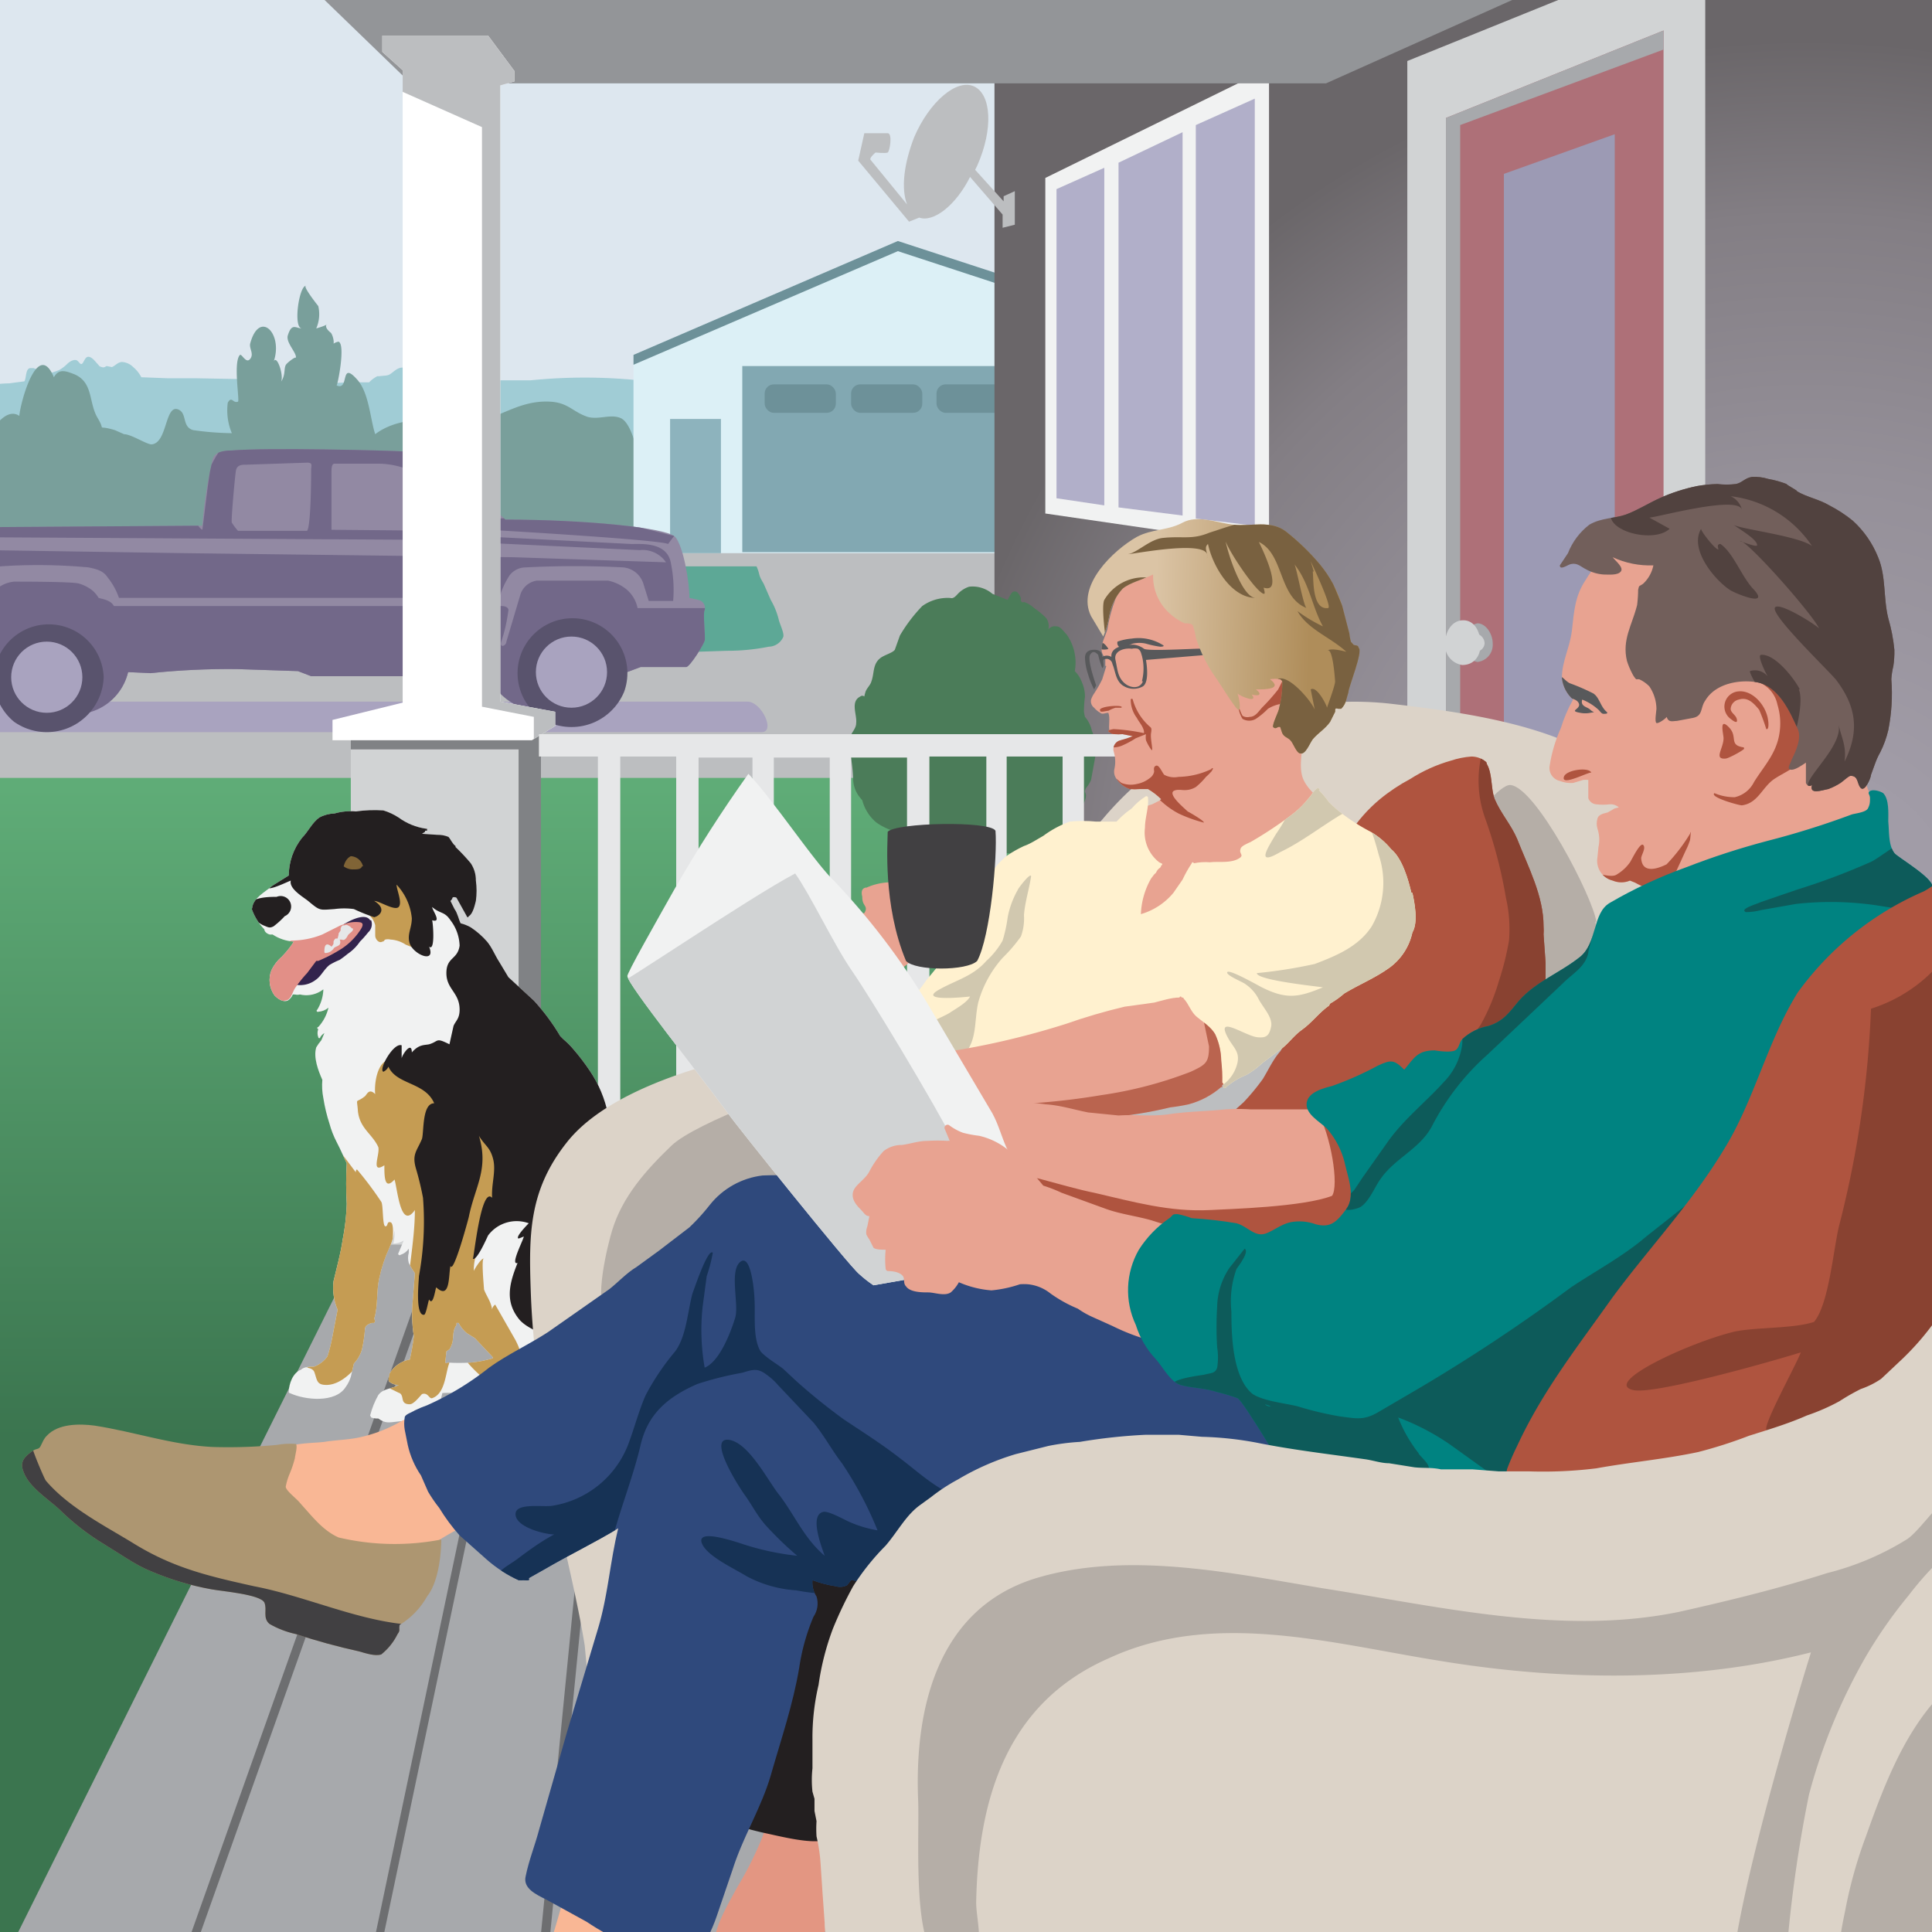 <svg viewBox="0 0 190 190" xmlns="http://www.w3.org/2000/svg"><rect x="0" y="0" width="190" height="190" fill="#333333" stroke="none"/><clipPath id="a"><path d="M0 0h190v190H0z"/></clipPath><clipPath id="b"><path d="M98.7 54.4H62.3V34.9l26-11.2L98.4 27z"/></clipPath><clipPath id="c"><path d="M-11.7 60l1.5-.1v-6l.8-2 29.3-.2a38.2 38.2 0 01.9-6c.1-.5 0-1.4 2-1.4 3.5-.3 15.4 0 17 .1a4.2 4.2 0 012.4 1c.7.4 6 4.2 7.5 5.7 7.8 0 15.9.8 16.7 1.7s1.4 4.4 1.4 6l.9.2a.8.8 0 01.6 1c-.2.3.1 2.6 0 3s-1.4 2.5-1.8 2.6H63l-2.4.9h-2.5a5.4 5.4 0 01-10 0H30.6l-1.3-.5-6-.2a74.1 74.1 0 00-8.5.4l-2.2-.1A5.4 5.4 0 012 65.6l-7.7-.4a2.2 2.2 0 01-1.8-1l-.1-.8-2.8-.5c-1.2-.2-1.4-1.5-1.4-1.9s0-1 .1-1z"/></clipPath><clipPath id="d"><circle cx="56.2" cy="65.9" r="5.6"/></clipPath><clipPath id="e"><circle cx="4.6" cy="66.4" r="5.6"/></clipPath><radialGradient id="f" cx="177.6" cy="90.5" gradientUnits="userSpaceOnUse" r="86.6"><stop offset="0" stop-color="#a49faa"/><stop offset=".2" stop-color="#a09ba6"/><stop offset=".5" stop-color="#959099"/><stop offset=".8" stop-color="#837e84"/><stop offset="1" stop-color="#6a6669"/></radialGradient><clipPath id="g"><path d="M142.2 70.8V11.6L163.6 3v73.2z"/></clipPath><linearGradient id="h" gradientUnits="userSpaceOnUse" x1="64.6" x2="64.6" y1="141.4" y2="77.4"><stop offset="0" stop-color="#3b754f"/><stop offset="1" stop-color="#5fac77"/></linearGradient><clipPath id="i"><path d="M34.5 72h18.7v50.4H34.5z"/></clipPath><clipPath id="j"><path d="M52.3 72.8H32.7v-2l6.9-1.7V6.9l-2-1.8V3.5H48L50.6 7V8l-1.4.4v60.6l5.4 1v1.4z"/></clipPath><clipPath id="k"><path d="M59.8 109.9v-.2a.2.2 0 000-.1 11.8 11.8 0 00-1.8-4.3 21.2 21.2 0 00-1.6-2.1 7.8 7.8 0 00-1-1l-.3-.3a21 21 0 00-2.6-3.5L50 96.1l-.9-1.5c-.4-.6-.7-1.4-1.2-2a7.9 7.9 0 00-1.6-1.4 4 4 0 00-1-.4c-.2-.4-.3-1-.6-1.4l-.4-.8a.6.6 0 00.2-.3c0-.1.3-.1.4 0l1 1.8a.1.1 0 00.2 0c.4-.2.6-1.1.7-1.5a7.2 7.2 0 000-2 3 3 0 00-.5-1.7 18.6 18.6 0 00-1.5-1.6v-.1c-.3-.2-.5-.7-.7-.9a2.7 2.7 0 00-1.1-.2l-1.5-.1.3-.2v-.1a.5.5 0 01.2 0v-.2c0-.1 0 0 0 0h-.1a6 6 0 01-2.7-1.1 5.8 5.8 0 00-1.5-.7 13 13 0 00-2.7.1 5.8 5.8 0 00-2.1.2 3.4 3.4 0 00-1.5.4c-.7.5-1.1 1.4-1.7 2a6 6 0 00-1.3 3.7l-1.6 1c-.7.6-1.9 1.2-2 2.2a.2.2 0 000 .2 5.5 5.5 0 001.2 1.9c0 .2.2.4.5.5a1.3 1.3 0 00.3 0 4.3 4.3 0 002.1.7 9.5 9.5 0 01-1.2 1.5 4 4 0 00-1 1.3 2.6 2.6 0 00.3 2.5c.3.3.8.7 1.3.5a1.3 1.3 0 00.5-.6h.2a1 1 0 00.5 0 2.7 2.7 0 002-.3l.3-.2a4.1 4.1 0 01-.6 2 .1.1 0 00.1.2 1.7 1.7 0 001-.4 4.2 4.2 0 01-1 1.9.1.1 0 000 .2 1.1 1.1 0 000 .8.1.1 0 00.2 0 1.2 1.2 0 01.4-.4l-.3.7a5 5 0 00-.5.7c-.3 1 .2 2.3.6 3.2a6.3 6.3 0 00.1 1.8 16.1 16.1 0 00.6 2.5 9 9 0 00.7 1.8l.3.6.7 1.5a35 35 0 000 4 22 22 0 01-.4 3.5c-.2 1.4-.6 2.8-.9 4.1a5.5 5.5 0 00.4 2.8l-.5 2.6a15.3 15.3 0 01-.5 2 2.9 2.9 0 01-1.3 1c-.4 0-1 0-1.3.3-.8.3-1.2 1.4-1.2 2.2a.1.1 0 00.1.1c1.5.7 4.5 1 5.5-.6a3.4 3.4 0 00.5-1l.3-1.3a3.4 3.4 0 00.8-1.4 14.4 14.4 0 00.3-2.1 1.8 1.8 0 01.1-.2 1.2 1.2 0 01.6-.3.8.8 0 00.2 0 .3.3 0 000-.4c.4-1.3.2-2.7.5-4a14.2 14.2 0 011-3 6.2 6.2 0 00.5-1.7 4.3 4.3 0 01-.1 1.2.1.1 0 000 .1 2 2 0 001-.3l-.5 1.2a.1.1 0 00.2.2 1.5 1.5 0 00.8-.6v.4a1.8 1.8 0 000 1 6.5 6.5 0 00.6 1l-.2 2.6a13.5 13.5 0 00.1 3.6 21 21 0 01-.4 2.3 2.9 2.9 0 00-2 1.4c0 .3-.2.6 0 .8a1.4 1.4 0 00.9.3c-.6.4-1.5.3-2 1a8.3 8.3 0 00-.8 2l.1.2a1.8 1.8 0 00.7.1c.7.5 1 .4 1.9.3l2.7-.3a1.4 1.4 0 001.4-1.2l.3-1.3c1.2-.1 2.5.2 3.7-.1a.1.1 0 00.2 0 4.4 4.4 0 01.7 0l1 .1a17 17 0 012 0 7.3 7.3 0 004.1-.5.2.2 0 000-.3c-.8-.4-1-2.3-1.1-3.1l-.5-3.4a32.4 32.4 0 01.4-7.9 18.7 18.7 0 012.3-6.2l1.6-2.4 1-1.3a.1.1 0 00.2 0 2.3 2.3 0 00.5-1 3.2 3.2 0 00.2.5h.2a14 14 0 00-.1-1.5zM34.2 80h.7zm14.2 53.6a11.4 11.4 0 01-2.1.4 18.4 18.4 0 01-2.3 0 .1.1 0 01-.2-.1l.1-1 .3-.2a2.6 2.6 0 00.3-.7c.1-.5 0-1.2.4-1.7a.5.5 0 010-.2h.2a3.1 3.1 0 00.8 1l.8.5 1.7 1.8c.1.1.1.2 0 .2z"/></clipPath><clipPath id="l"><path d="M152 97.3v-2.6l-.2-2.8a5.2 5.2 0 000-.8c0-3-1.5-5.8-2.6-8.6-.6-1.4-1.6-2.5-2.2-3.9-.4-1-.2-2.5-.8-3.5a.2.2 0 00-.1-.2 2.2 2.2 0 00-1.4-.5 8.2 8.2 0 00-2 .4 15 15 0 00-4 1.8 18 18 0 00-3 2 14.8 14.8 0 00-3 3.4.1.1 0 000 .2 17.2 17.2 0 01.2 4.8 22.2 22.2 0 01-1.5 4.5 24.3 24.3 0 01-5.2 8c-1.1 1-2 2.3-3.2 3.3l-3.3 2.9c-2 1.5-11.1 3.4-12.5 5.5-.2.2 7 .2 7.1 0a8.4 8.4 0 013-.3h9a21.2 21.2 0 005.6-.8 37 37 0 005.2-2.1c3.1-1.4 6-3.4 9.1-4.9a17.6 17.6 0 003.7-2.3 7 7 0 001.5-1.4 1.5 1.5 0 00.1-.5 3.5 3.5 0 00.4-1.5.2.2 0 00.1 0z"/></clipPath><clipPath id="m"><path d="M131.7 79.9a.3.3 0 00-.3.1c-1-1-2.6-2-3.2-3.3s0-3.2 0-4.8a10.3 10.3 0 00-1-5.1 4 4 0 00-1.8-1.6 20.7 20.7 0 00-2.7-1.7A10.1 10.1 0 01120 62a21 21 0 01-2.6-2.8l-1.9-3c-.3-.4-.7-1.2-1.2-1.3a.1.1 0 00-.2 0 7.4 7.4 0 00-4.4 4 14.5 14.5 0 00-.8 3c-.3 1-1 2-.2 2.8 0 .1 0 .4-.3.4s-.1.3 0 .3a1.2 1.2 0 00.4.1l-.4 1.3a12.2 12.2 0 01-.8 1.3 2.5 2.5 0 00-.3.6.8.8 0 00.3.9 2.3 2.3 0 00.6.5c.2.2.5 0 .8 0 .2.5 0 1.3.1 1.7a.1.1 0 000 .2.7.7 0 00.5.2 5.4 5.4 0 00.8 0l1 .2a12 12 0 01-1.2.4.9.9 0 00-.7 1l.1.4a3.3 3.3 0 010 1.4 1.2 1.2 0 00.2 1 2.6 2.6 0 001.3 1 5.6 5.6 0 001 0h.8a6.4 6.4 0 011.3 1l-1 .5a6.6 6.6 0 00-2.2 1.2.1.1 0 000 .1c-.1.3 0 .5.1.9l.2 1.9a10 10 0 01-.2 4.4c-.3 1.1-1.7 5.4.9 4.9a8.2 8.2 0 003-1.6 7.3 7.3 0 001.2-1 10.1 10.1 0 011.5-1.6 18.9 18.9 0 013.8-2.4l3.7-1.3 2-.7 2.1-1.1a5 5 0 002.7-2.5s0-.3-.2-.3z"/></clipPath><clipPath id="n"><path d="M138.8 87.8c-.3-1.3-.9-3.4-2-4.3a7.5 7.5 0 00-2-1.7 19 19 0 01-2.7-1.7 11.1 11.1 0 01-1.4-1.2 10 10 0 00-1-1.2c.2 0 0-.2-.1-.2-.4.2-.6.7-.9 1a9 9 0 01-1.5 1.5 39 39 0 01-4.2 2.8c-.2.1-1 .4-1 .7-.2.5.5.6-.3 1s-2 .2-2.7.3a5.6 5.6 0 00-1.6.1.1.1 0 00-.2 0 11.7 11.7 0 00-.9 1.6l-.9 1.3a6.5 6.5 0 01-3.2 2.1 7.6 7.6 0 011-3.5l.3-.4a1.3 1.3 0 00.2-.2 1 1 0 01.3-.4.4.4 0 00.2-.3.1.1 0 000-.2l-.2-.1a3.7 3.7 0 01-1.4-3.4c0-1 .4-2 .3-3a.2.2 0 00-.2-.1 6.2 6.2 0 00-1.4 1.2 9.8 9.8 0 00-1 .8l-.5.5h-2a13 13 0 00-2.6 0 10.2 10.2 0 00-2.6 1.4c-.7.4-1.3.8-1.9 1a11.9 11.9 0 00-1.6.9 7 7 0 00-1.7 1.9 9 9 0 00-1.2 2.3 8.6 8.6 0 01-.8 1.8c-.5-.4-.8 0-1 .6l-.7 1.5c-.3.5-.2.7-.4 1.1a11.5 11.5 0 01-.8 1.4l-1.4 1.7a19 19 0 01-1.5 1.9 6.5 6.5 0 00-.7.7.4.4 0 00-.2.2l-.1.1-.3.3a.2.2 0 000 .2c-.5.5-.3.7.3 1l3.7 1.9a10.8 10.8 0 007.4.8c1.5-.3 3-.4 4.4-.8l4.4-1.4 4.2-1a31.3 31.3 0 003.7-.9 10.5 10.5 0 012.3 3.7l1.6 3.6a.2.2 0 000 .1.1.1 0 00.3.1 7 7 0 012-1.2 9.4 9.4 0 001.6-1.2l2-1.5c.6-.5 1.1-1.2 1.8-1.7 1-.7 1.7-1.7 2.7-2.4l.1-.2a8.5 8.5 0 001.4-1c1.5-.9 3-1.5 4.4-2.5a5.8 5.8 0 002.3-3.5c.6-1 .2-3 0-3.9z"/></clipPath><clipPath id="o"><path d="M120.2 106.5a15.6 15.6 0 00-.1-2.2 6.4 6.4 0 00-.6-2.6c-.4-.7-1.2-1.2-1.8-1.7s-.8-1.3-1.3-1.8a.1.1 0 00-.1-.1h-.1a.1.1 0 00-.2 0c-.8 0-1.7.3-2.5.5l-2.9.4a57.8 57.8 0 00-5.8 1.7 77.9 77.9 0 01-13.5 3 .3.3 0 00-.5.2.3.3 0 00.2.4 4.9 4.9 0 001 1 10.5 10.5 0 011.6 1.7c.4.5.5 1.2 1 1.6a1.9 1.9 0 001.1.2 24.6 24.6 0 014.5.4 38.5 38.5 0 004.5.8 32 32 0 004.1-.1 39.4 39.4 0 006.3-1 17.6 17.6 0 001.8-.3 8 8 0 003.2-1.7.1.1 0 00.1 0 .3.3 0 010-.2.1.1 0 000-.2z"/></clipPath><clipPath id="p"><path d="M184.3 80a.2.2 0 000-.1 8.7 8.7 0 00-.5-2 7.7 7.7 0 01-.5-3.3 21.2 21.2 0 00-.4-5.8.2.2 0 00-.2-.1l-.3-1.6-.2-2.6-.1-2.4a20.5 20.5 0 00-.6-2.6 5.8 5.8 0 00-.7-1.9 15.4 15.4 0 00-1.3-1.7 10.9 10.9 0 00-3.1-2.7c-3-1.4-6.6-1.4-9.8-1.5a10.5 10.5 0 00-4.2.6l-1.9.8a6.8 6.8 0 00-1.4.8.1.1 0 00-.2 0 9.8 9.8 0 00-3 3.2c-1 1.5-1.1 3-1.3 4.8s-1 3.1-1 4.8a3.3 3.3 0 001.1 2.1 14.3 14.3 0 00-1.2 2.8 14.4 14.4 0 00-1.1 3.7 1.3 1.3 0 001 1.5 3 3 0 001.3.2l1-.3a3.4 3.4 0 01.5 0v1.8a.9.9 0 00.8.6 5.5 5.5 0 001.3 0 1.2 1.2 0 01.9.3l-.4.1-.7.4c-.4.1-.9.2-1 .6s-.1.6 0 1a3.4 3.4 0 01.1 1.8l-.1 1a2 2 0 001.5 2.3 2.2 2.2 0 001.7 0l.5.2a11.4 11.4 0 001.5.7 9 9 0 003 .4.2.2 0 00.2 0 18.5 18.5 0 015-2.6l4.9-2L180 82l2.7-.9a3.1 3.1 0 001.6-.8.3.3 0 000-.3z"/></clipPath><clipPath id="q"><path d="M186 66.8a7.3 7.3 0 01.2-1.3 9.5 9.5 0 00.1-1.6 17 17 0 00-.6-3.1c-.5-2-.2-4.1-1-6a9.7 9.7 0 00-2.5-3.6 13.2 13.2 0 00-2.3-1.5c-1-.6-2.2-.8-3.2-1.4.2 0-1-.6-1-.7a9.6 9.6 0 00-1.8-.5 4.6 4.6 0 00-1.6-.2c-.7.1-1 .6-1.6.7a7.3 7.3 0 01-1.8 0 13.4 13.4 0 00-2 .2 17.4 17.4 0 00-3.7 1.2c-1.1.5-2.2 1.2-3.3 1.6s-2.4.3-3.6 1a6.5 6.5 0 00-2.1 2.8l-.8 1.2c0 .5.7 0 1-.1.7-.2 1 .2 1.6.5a4.2 4.2 0 001.7.5c.5 0 1.4.1 1.7-.3s-.5-1-.8-1.4a8.7 8.7 0 004 .8 3.4 3.4 0 01-1 1.8c-.4.3-.4.1-.5.6a12.8 12.8 0 01-.1 1.5c-.5 2-1.5 3.4-1 5.5a7.4 7.4 0 00.5 1.2 2.4 2.4 0 00.4.6h.3a3.3 3.3 0 011 .7 4 4 0 01.7 2.2c0 .2-.2 1.3 0 1.4s1-.5 1-.6c.2.6.6.4 1 .4l1.6-.3c1-.2.7-1 1.2-1.7 1-1.7 3.4-2.1 5.1-1.8 2.1.4 3.2 2.8 4 4.6.4.9-.2 2.2-.6 3-.1.4-.6 1 0 1 .4 0 1.1-.5 1.4-.7v2s.2.5.6.2c-.3 1 1 .5 1.6.4a6.3 6.3 0 001.2-.6c.3-.2.8-.7 1-.7.8 0 .6.8 1 1.2s1-1 1-1.3l.4-1.1a6.9 6.9 0 01.5-1.1 9.7 9.7 0 00.8-2.2 18.2 18.2 0 00.3-5z"/></clipPath><clipPath id="r"><path d="M43.4 151.4a24 24 0 01-10.1-.2c-1.6-.7-2.7-2.2-3.8-3.4-.3-.4-1.4-1.2-1.4-1.6a6.2 6.2 0 01.4-1.3 10 10 0 00.5-1.5c0-.2.3-1.2.1-1.4a7.7 7.7 0 00-1.9.1 50.4 50.4 0 01-6.3.2c-4-.2-7.7-1.5-11.6-2.1-1.5-.2-3.6-.2-4.7 1-.3.3-.4.6-.6 1s-.4.2-.8.5c-.7.5-1.3 1-.9 2 .5 1.5 2.4 2.7 3.5 3.7a23.7 23.7 0 004.5 3.5c1.5.9 3 2 4.5 2.6a27.7 27.7 0 006 1.8c1.1.2 4.8.5 5.2 1.3.3.7-.2 1.5.5 2.1a9 9 0 002.6 1 62.2 62.2 0 006.2 1.7c.7.2 1.6.5 2.2.3a5.9 5.9 0 001.6-2c.3-.4.1-.4.2-.9A7.6 7.6 0 0042 157c1.3-1.6 1.4-5 1.4-5.5z"/></clipPath><clipPath id="s"><path d="M126.8 145a24.4 24.4 0 00-2-7 15.2 15.2 0 00-4-4.8c-1.6-1.3-3.7-1.9-5.6-2.4-.6-.1-1-.5-1.6-.6l-1.7-.5-3.7-1.4A83.3 83.3 0 0195 122a59.1 59.1 0 00-6.1-3.2l-3-1.5a15 15 0 00-3.7-1 25.3 25.3 0 00-7.2-.7 7.8 7.8 0 00-5.2 2.9 20.4 20.4 0 01-2 2.2l-3 2.3-2.2 1.6c-1 .6-1.8 1.5-2.7 2.2l-6 4.2c-2 1.3-4 2.2-5.8 3.5a28.2 28.2 0 01-6.1 3.7 11.5 11.5 0 00-1.2.5c-.3.2-1 .4-1 .7a3.6 3.6 0 000 1.2l.3 1.5a8.6 8.6 0 001.3 3l.7 1.6a14.2 14.2 0 001.1 1.6 18.4 18.4 0 002 2.7l2.7 2.4a12.7 12.7 0 003.1 2 2.2 2.2 0 00.5 0 1.4 1.4 0 00.5 0 .2.2 0 000-.2l1.6-.9c2.4-1.4 4.9-2.6 7.2-4-.8 3.2-1 6.6-2 9.9l-3 10L53 180c-.4 1.5-1 3-1.3 4.5-.3 1.2 1 1.8 2 2.3l4 2.2a25.9 25.9 0 004 2.2l1.3.3c.4.1.4.3.7.5.5.4 1.3.2 1.9.3a11.8 11.8 0 011.8.7c.8.4 1 .6 1.3-.3.5-1.4 1.3-2.8 1.8-4.3l1.6-4.7c1-3.1 2.8-6 3.7-9.1 1-3.5 2.2-7 2.8-10.6A20.6 20.6 0 0180 159a2.3 2.3 0 00.3-2 2.5 2.5 0 01-.4-1.6 11.4 11.4 0 002.3.6 1.5 1.5 0 001.1-.1l.4-.5a2.4 2.4 0 01.8.2 5.3 5.3 0 002.2.6A2.1 2.1 0 0088 155a17.5 17.5 0 013-3.4 21.5 21.5 0 014-3.1 31.3 31.3 0 014.7-2.3 32.2 32.2 0 015.6-1 69.3 69.3 0 0111.1-.6l6.3.2a14.4 14.4 0 012.7.1 3.1 3.1 0 01.7 0c.1.2.1.4.3.4s.4 0 .4-.3z"/></clipPath><clipPath id="t"><path d="M101.7 122.3c-.5-2-.2-4.2-1-6.2l-1.7-3.2c-.5-1.1-.8-2.3-1.4-3.4l-6.5-11A70.1 70.1 0 0082 86.6c-1.9-1.8-6-8-8.4-10.5a134.6 134.6 0 00-7.3 11.4c-1.8 3.2-4.7 8.3-4.6 8.5 0 .8 7.2 9.8 9.9 13.5.6.9 11.9 15 12.9 15.8a12 12 0 001.4 1.1l12-2.1c1.1-.3 4.2 0 3.8-2z"/></clipPath><clipPath id="u"><path d="M190 87.3c.4-.8-3.4-3-3.7-3.4-.6-.8-.5-2.1-.6-3.1 0-.8.1-2.2-.5-2.8-.3-.2-1-.4-1.3-.2s0 .3 0 .7 0 .6-.2 1-1.3.5-1.6.6a82 82 0 01-8.3 2.6 74.6 74.6 0 00-8 2.6 45.2 45.2 0 00-7.5 3.5c-1.7 1-1.2 3.9-2.9 5.3-2 1.6-4.3 2.4-6 4.3-1 1.2-1.5 2-3 2.5a5.1 5.1 0 00-2.6 1.3c-.3.3-.3.9-.7 1.1s-1.4.1-2 0c-1.7 0-2 .7-3 1.9-1-1-1.3-1-2.6-.4a31.5 31.5 0 01-4.5 2c-.8.2-2.4.6-2.5 1.7s1.3 1.8 2 2.5a8 8 0 011.8 3.6c.3 1.3 1 3.1.1 4.3s-1.5 1.9-3 1.5a4.7 4.7 0 00-2.5-.2c-.9.2-1.6.8-2.4 1.1-1.1.4-1.8-.7-2.9-1a41 41 0 00-4.4-.5 7.9 7.9 0 00-1.4-.4c-.6 0-.4.1-.8.4a10.8 10.8 0 00-3 3.1 8 8 0 00-.3 7.4 8.7 8.7 0 002 3.4c.7.8 1.4 2.2 2.4 2.5s2.4.3 3.6.7a19.3 19.3 0 012 .6c.6.3 4.7 7.3 5 7.7.6.5.4.1.8.1l10.6.2c3.5 0 7 .4 10.6.5l5.3-.1a11 11 0 002 0c.9-.3.7-.8 1-1.7.5-1.4 1.4-2.7 2-4 .8-1.6 1.5-3.1 2.4-4.6 1.8-3 3.8-5.7 5.8-8.5a72.7 72.7 0 017-9.3 45 45 0 006.5-8.6c3.8-6.6 7.8-13.5 9-21.2.6.5.4-.6.3-.8z"/></clipPath><clipPath id="v"><path d="M133.6 63.7c0-.3-.4-.2-.5-.3-.3-.4-.2-.1-.3-.5a3.6 3.6 0 01-.1-.6l-.7-2.7a11.8 11.8 0 00-2.2-4.1 23 23 0 00-3.3-3.2c-1.5-1.2-3.5-.5-5.2-.7s-3.5-1-5-.2-3 .6-4.5 1.4c-2.3 1.3-6 4.8-4.5 7.8l1.2 2a9.3 9.3 0 00.6-2.1 5.2 5.2 0 011.3-2.6c.7-.6 2-.9 3-1.4a4.9 4.9 0 001.6 3.8 5.3 5.3 0 001.5 1c.2 0 .7 0 .8.2a5.4 5.4 0 01.3 1.2 14.4 14.4 0 002 4c.3.4 2 3.2 2.2 3.1.3 0 0-1.4-.1-1.6.3.3 2.1 1 1.4.1.7.2 1.1 0 .4-.5.9 0 2.7 0 1.4-1a3.2 3.2 0 011 0c.3.2.2.3.2.7a8.8 8.8 0 01-.3 2.1c0 .3-.7 1.6-.6 1.9.3.3.4-.1.7 0l.2.6c.2.4.5.4.8.7s.6 1.3 1 1.3c.5.1.9-1 1.2-1.4.5-.6 1.2-1 1.7-1.7l.5-1c0-.3 0-.4.3-.3h.3c.5-.5.5-1 .7-1.6 0-.5 1.5-4.1 1-4.4z"/></clipPath><linearGradient id="w" gradientUnits="userSpaceOnUse" x1="128.8" x2="113.5" y1="62.8" y2="62.3"><stop offset="0" stop-color="#af8d5a"/><stop offset="1" stop-color="#dbc4a5"/></linearGradient><g clip-path="url(#a)"><path d="M-2-1.7h104.6v48.3H-2z" fill="#dde7ef"/><path d="M41.2 41v-1.4a2.7 2.7 0 010-1l.2-.6a.3.3 0 00-.2-.3.7.7 0 000-.4 4.2 4.2 0 00-1.2-1c-.6-.4-1.1.1-1.5.4s-.5.2-1.2.3a1 1 0 00-.2 0 3.1 3.1 0 00-.8.6h-2.1a43.3 43.3 0 01-5.5 0 34 34 0 00-4-.3l-5.4-.1h-2.8l-2.6-.1a3.3 3.3 0 00-.8-1 1.7 1.7 0 00-1.1-.5c-.4 0-.7.4-1 .5l-.5-.1c-.1 0-.2.2-.5.1s-.2-.1-.4-.3-.6-.8-1-.7c-.3.1-.4.7-.6.7s-.3-.4-.6-.4-.6.2-.8.4a3.6 3.6 0 01-.8.6c-1.8.7-.6-.1-1.4-.1a3.7 3.7 0 00-.5 0 1.1 1.1 0 01-.6-.1H3c-.5 0-.4 1-.6 1.3l-1.5.2a11.9 11.9 0 00-2 .2.3.3 0 00-.4 0 .6.6 0 00-.4.5.4.4 0 00.3.4 13.1 13.1 0 01-.7 2.3 16.4 16.4 0 00.1 3.2v2c.2.5 1.1.5 1.5.5 2.1.2 4.2.6 6.3 1a35.6 35.6 0 006 0c2.1 0 4.3-.4 6.5-.6s4.5-.6 6.7-.8c4.3-.2 8.6-.3 12.8-.6l3-.3c.7 0 .9-.3.8-.9l-.2-3.6zM63.3 44.2c-.2-.8-.4-6.8-.5-6.8a53 53 0 00-10.6 0H47c-1 0 1 2.7 1.1 4.3s-.6 2.3 1 1.6c.7-.3 14.2 1 14.2 1z" fill="#a0ccd5"/><path d="M63.3 54c.6-2-.2-12.1-2.3-12.9-1-.4-2.1.2-3.2-.1-1.5-.5-1.9-1.4-3.7-1.5-3.8-.2-5.8 2.6-9.4 2-2.6-.4-5.7-.4-7.8 1.2-.5-1.5-.6-4.1-1.8-5.4-1.7-1.9-.7 1.2-2 .6.1 0 .9-4 .2-4.3a1.2 1.2 0 00-.8.5c.6 0 .2-1.3 0-1.4-1.2-1 .7-1-1.4-.4a3.5 3.5 0 00.2-2.2s-1.6-2-1.2-2c-.7 0-1.3 4.2-.4 4.2-.6 0-1-.6-1.4.7-.2.7.9 1.7.8 2.2 0-.2-.9.5-1 .7-.2.4 0 1-.5 1.7.4-.5-.4-2.9-.7-2 1-2.8-1.4-5.2-2.3-1.8-.1.5.4 1 0 1.5s-.8-.5-1-.4c-.7.7 0 4.6-.2 4.6-.5.2-.6-.6-1 .1a5.8 5.8 0 00.4 3 29 29 0 01-3.8-.3c-1.1-.3-.6-1.6-1.4-2-1.4-.7-1.1 3.3-2.7 3.4-.5 0-2-1-2.7-1l-.9-.4c-2-.6-.8.3-1.7-1.2s-.4-3.5-2.3-4.3c-.8-.3-1.5-.6-2 .3-1.6-3.8-3.3 2.5-3.4 3.8-1.6-1.1-3.5 2.5-3.6 3.6 0 .7.3 9.6.6 10.2 0 0 61-1 64.4-.7z" fill="#799f9b"/><path d="M-1.8 54.2H99.6V77H-1.8z" fill="#bcbec0"/><path d="M75.8 59l-.7-1.6c-.6-1-.3-.8-.7-1.7h-10c-1.7 0-.4 1 0 2.5a12.8 12.8 0 010 3.6c0 1.6 0 2.4 1 2.4l6.1-.2a20.7 20.7 0 004.1-.4 1.6 1.6 0 001.4-.9c.2-.3-.3-1.3-.4-1.7a7.3 7.3 0 00-.8-2z" fill="#5da896"/><g clip-path="url(#b)"><path d="M98.7 54.4H62.3V34.9l26-11.2L98.4 27z" fill="#dcf0f6"/><path d="M73 36h25.2v18.3H73z" fill="#82a8b2"/><path d="M65.9 41.2h5v13.2h-5z" fill="#8db3bd"/><g fill="#6d9199"><rect height="2.8" rx=".9" width="7" x="75.2" y="37.8"/><rect height="2.8" rx=".9" width="7" x="83.7" y="37.8"/><rect height="2.8" rx=".9" width="7" x="92.1" y="37.8"/><path d="M62 36l26.3-11.3 11.6 3.8-.1-2-11.3-3.8-27 12.1z"/></g></g><path d="M74.9 72H-1.5v-3h75c1.4 0 2.8 3 1.4 3z" fill="#a9a3bf"/><g clip-path="url(#c)"><path d="M-11.7 60l1.5-.1v-6l.8-2 29.3-.2a38.2 38.2 0 01.9-6c.1-.5 0-1.4 2-1.4 3.5-.3 15.4 0 17 .1a4.2 4.2 0 012.4 1c.7.4 6 4.2 7.5 5.7 7.8 0 15.9.8 16.7 1.7s1.4 4.4 1.4 6l.9.2a.8.8 0 01.6 1c-.2.3.1 2.6 0 3s-1.4 2.5-1.8 2.6H63l-2.4.9h-2.5a5.4 5.4 0 01-10 0H30.6l-1.3-.5-6-.2a74.1 74.1 0 00-8.5.4l-2.2-.1A5.4 5.4 0 012 65.6l-7.7-.4a2.2 2.2 0 01-1.8-1l-.1-.8-2.8-.5c-1.2-.2-1.4-1.5-1.4-1.9s0-1 .1-1z" fill="#9289a3"/><g fill="#726889"><path d="M-10.3 58.3a1.1 1.1 0 00.1.5h7c.1-1.2.3-1.9.7-2.1a4.4 4.4 0 012.5-1 54.2 54.2 0 018.7.1c1 .2 1.5.4 1.9 1a6.7 6.7 0 011.1 2h37.4a8.4 8.4 0 011-2.2 2 2 0 011.6-.8 93.5 93.5 0 019.6 0 2.3 2.3 0 012 1.7l.5 1.6h2.4a13 13 0 00-.2-3.6c-.3-2.2-2.8-2-3.9-2l-15.6-.8c.4-.4.9-1 1.4-.6 2 .1 17.1 1 17.8 1.4l.6-.8c-.6-.1-3.8-1-6.4-1.5a95 95 0 00-9.8-.3 11.5 11.5 0 01-2.1.1c-.3-.1-3.5-3-4.4-3.6s-2.6-2-2.5-2.2.6-.4 1.1-.4l-1.5-.9S22.3 44 22 44s-1 1.3-1.2 1.7-.7 5-.9 6.4a1.2 1.2 0 01-.4-.4l-29.2-.3s-.4.6 0 .9a3.9 3.9 0 002 .5l51.3.3v.8a3 3 0 00.6.1 8.5 8.5 0 001.7-.7l17 .8a2.8 2.8 0 012.6 1.2l-15-.5-32.3-.4L-8 54c0 .9 0 3.9-.2 4.2s-1.3.2-2 .1zm40.9-12.1c0 .3 0 5.5-.4 6h-6.8a6.6 6.6 0 01-.6-.8c-.1-.1.3-4.5.4-5.1s.6-.6 1-.6l6-.2c.6 0 .4.3.4.7zm13.7 3.5c-.8 0-.7.2-.7.5v2l-11-.1v-5.6c0-.4 0-.9.3-.9h4.3a8 8 0 013 .6 44.8 44.8 0 014.1 3.5z"/><path d="M69.6 59.8h-6.9a3.2 3.2 0 00-1.3-2 4.3 4.3 0 00-1.6-.7h-7a2 2 0 00-1.6 1.3l-1.4 4.7c0 .4-.7.7-.5 0A16.3 16.3 0 0050 60c0-.2-.2-.4-.7-.4H11.2c-.3-.6-1.2-.7-1.5-.8A2.9 2.9 0 009 58a3.9 3.9 0 00-1.2-.6c-.5-.2-5.4-.2-6.4-.2a3.1 3.1 0 00-2.5 1.7 21.3 21.3 0 00-.6 2.2 3.1 3.1 0 01-1.5-.7 6.8 6.8 0 010-.8h-9.1l.1 2.8 1.1 1 3.2.6.4 1.6 9.3.5A6.1 6.1 0 003 68.4a6.5 6.5 0 004.2 2 5.6 5.6 0 004.4-1.6 13.5 13.5 0 001.2-2.3h16l2.2 1 16.7-.5s2.1 3.5 5.3 3.3a6.9 6.9 0 005.5-3.3 26.5 26.5 0 002.8 0l1.8-.8 4.7-.2 1.9-2.7z"/></g></g><g clip-path="url(#d)"><circle cx="56.3" cy="66.2" fill="#59536d" r="5.4"/><circle cx="56.2" cy="66.1" fill="#a9a3bf" r="3.5"/></g><g clip-path="url(#e)"><circle cx="4.8" cy="66.8" fill="#59536d" r="5.4"/><circle cx="4.6" cy="66.6" fill="#a9a3bf" r="3.5"/></g><path d="M97.8 1.1v95.1l94.8 9V-2z" fill="url(#f)"/><path d="M102.8 17.5v33l22 3.2v-47z" fill="#f1f2f2"/><g fill="#b1afc9"><path d="M103.9 18.6V49l4.7.7V16.5zM110 16v33.9l6.3.8V13zM117.6 12.3V51l5.8.7v-42z"/></g><path d="M138.4 70.2V6l18.8-7.6h10.5v79.5z" fill="#d1d3d4"/><g clip-path="url(#g)"><path d="M142.2 70.8V11.6L163.6 3v73.2z" fill="#ae7078"/><path d="M143.6 70.8V12.3l21-7.8-.3-2.7-22.8 9.2v59.8z" fill="#a7a9ac"/><path d="M147.9 71.3V17.1l10.9-3.9V77z" fill="#9c9ab4"/></g><path d="M146.8 63.3a1.7 1.7 0 01-1.5 1.8 1.8 1.8 0 01-1.5-1.8 1.9 1.9 0 011.5-2c.8 0 1.5 1 1.5 2z" fill="#a7a9ac"/><path d="M146 63.3a.9.9 0 01-.9.8 1 1 0 01-.9-.8 1 1 0 01.9-1 1 1 0 01.9 1z" fill="#d1d3d4"/><path d="M145.6 63.4c0 1.2-.7 2-1.8 2a2 2 0 01-1.7-2c0-1.3.7-2.4 1.8-2.4s1.7 1.1 1.7 2.4z" fill="#d1d3d4"/><path d="M-4.3 76.5H98l35.4 33.4h-91L2.2 194H-3z" fill="url(#h)"/><path d="M107.4 72a3 3 0 00-.7-1.5 5.5 5.5 0 01-.1-.5 11.9 11.9 0 01.1-1.5 3.5 3.5 0 00-.3-1.4 3 3 0 00-.7-1.1 4.8 4.8 0 00-.8-3.6c-.3-.3-.6-.8-1-.8a.8.8 0 00-.8.3 1.4 1.4 0 00-.2-1.1 7.4 7.4 0 00-1.2-1 2.7 2.7 0 00-1-.6c-.1.1-.3 0-.3-.2v-.2a2 2 0 00-.3-.5.4.4 0 00-.6 0 4.3 4.3 0 00-.4.7l-1.5-.6a3 3 0 00-2.3-.7 2.7 2.7 0 00-1.1.7 3.7 3.7 0 01-.3.3c-.3.2-.3.1-.6.1a4.3 4.3 0 00-2.6.8 15.3 15.3 0 00-2.2 2.9l-.5 1.4c-.2.3-1 .5-1.4.8-.8.6-.6 1.5-.9 2.3-.1.4-.5.7-.6 1.1a3 3 0 00-.1.4.3.3 0 00-.4 0c-1 .5-.3 1.8-.4 2.6 0 .6-.5.9-.6 1.5a8.3 8.3 0 00.1 2 14.9 14.9 0 01.2 2 3 3 0 00.5 1.6 5.3 5.3 0 00.4.5 4.2 4.2 0 001.4 2.2 6.3 6.3 0 001.6.8 11.4 11.4 0 011.8 1.1c1.2.8 2.7.8 4 1 .8 0 2.2.5 3 0a8.2 8.2 0 002.5.1 5.3 5.3 0 001.3 0 .3.3 0 00.2 0l1.6-.7c.6-.2 1.2-.2 1.7-.8a15 15 0 001.9-2c.3-.6 1-1.5 1-2.2-.1-.5-.2-.2 0-.7a3 3 0 00.5-.8l.4-2.2a5.3 5.3 0 00-.3-2.6z" fill="#4b7c59"/><path d="M98.7 19.3v.5l-2.8-3.1.2-.4c1.6-3.6 1.4-7-.3-7.8s-4.4 1.5-5.9 5c-1 2.6-1.3 5-.7 6.6l-3.6-4.4c-.1-.2.5-.7.5-.7s1 .1 1.2 0 .5-1.9 0-1.9H85l-.6 2.7 5 6 1-.4c1.4.5 3.6-1.2 5-4l3.2 3.7v1.3l1.2-.3v-3.3z" fill="#bcbec0"/><path d="M.2 193.2l37.2-74.7H87v74.4z" fill="#a7a9ac"/><path d="M17.1 194.9l27-76 .8.4-27 75.9zM36.2 193.7l15.5-73.8.8.1L37 193.8zM52.5 197.3l7.6-77.4.9.1-7.6 77.4z" fill="#6d6e70"/><g clip-path="url(#i)"><path d="M34.5 72h18.7v50.4H34.5z" fill="#d1d3d4"/><path d="M51 69.8v2.6H34v1.3h17v36h3.7v-40z" fill="#808285"/></g><path d="M31.3-.6l9.1 8.8h90l20.1-9z" fill="#939598"/><g clip-path="url(#j)"><path d="M52.3 72.8H32.7v-2l6.9-1.7V6.9l-2-1.8V3.5H48L50.6 7V8l-1.4.4v60.6l5.4 1v1.4z" fill="#fff"/><path d="M52.5 73.3v-2.8l-5.1-1v-57l-9-4-2-5.7 2.2-.4h10.7l2.4 5.3-1.8 4.7v55.8l5.4 1.5v2z" fill="#bcbec0"/></g><path d="M118.7 72.2H53v2.2h5.8v36H61v-36h5.5v32.2h2.2V74.5H74v6.2h2.1v-6.2h5.5V90h2.1V74.5h5.5v24.7h2.2V74.4H97V87H99V74.4h5.5v10h2.1v-10h12z" fill="#e6e7e8"/><g clip-path="url(#k)"><path d="M59.8 109.9v-.2a.2.2 0 000-.1 11.8 11.8 0 00-1.8-4.3 21.2 21.2 0 00-1.6-2.1 7.8 7.8 0 00-1-1l-.3-.3a21 21 0 00-2.6-3.5L50 96.1l-.9-1.5c-.4-.6-.7-1.4-1.2-2a7.9 7.9 0 00-1.6-1.4 4 4 0 00-1-.4c-.2-.4-.3-1-.6-1.4l-.4-.8a.6.6 0 00.2-.3c0-.1.3-.1.4 0l1 1.8a.1.1 0 00.2 0c.4-.2.6-1.1.7-1.5a7.2 7.2 0 000-2 3 3 0 00-.5-1.7 18.6 18.6 0 00-1.5-1.6v-.1c-.3-.2-.5-.7-.7-.9a2.7 2.7 0 00-1.1-.2l-1.5-.1.3-.2v-.1a.5.5 0 01.2 0v-.2c0-.1 0 0 0 0h-.1a6 6 0 01-2.7-1.1 5.8 5.8 0 00-1.5-.7 13 13 0 00-2.7.1 5.8 5.8 0 00-2.1.2 3.4 3.4 0 00-1.5.4c-.7.5-1.1 1.4-1.7 2a6 6 0 00-1.3 3.7l-1.6 1c-.7.6-1.9 1.2-2 2.2a.2.2 0 000 .2 5.5 5.5 0 001.2 1.9c0 .2.2.4.5.5a1.3 1.3 0 00.3 0 4.3 4.3 0 002.1.7 9.5 9.5 0 01-1.2 1.5 4 4 0 00-1 1.3 2.6 2.6 0 00.3 2.5c.3.3.8.7 1.3.5a1.3 1.3 0 00.5-.6h.2a1 1 0 00.5 0 2.7 2.7 0 002-.3l.3-.2a4.1 4.1 0 01-.6 2 .1.1 0 00.1.2 1.7 1.7 0 001-.4 4.2 4.2 0 01-1 1.9.1.1 0 000 .2 1.1 1.1 0 000 .8.1.1 0 00.2 0 1.2 1.2 0 01.4-.4l-.3.7a5 5 0 00-.5.7c-.3 1 .2 2.3.6 3.2a6.3 6.3 0 00.1 1.8 16.1 16.1 0 00.6 2.5 9 9 0 00.7 1.8l.3.6.7 1.5a35 35 0 000 4 22 22 0 01-.4 3.5c-.2 1.4-.6 2.8-.9 4.1a5.5 5.5 0 00.4 2.8l-.5 2.6a15.3 15.3 0 01-.5 2 2.9 2.9 0 01-1.3 1c-.4 0-1 0-1.3.3-.8.3-1.2 1.4-1.2 2.2a.1.1 0 00.1.1c1.5.7 4.5 1 5.5-.6a3.4 3.4 0 00.5-1l.3-1.3a3.4 3.4 0 00.8-1.4 14.4 14.4 0 00.3-2.1 1.8 1.8 0 01.1-.2 1.2 1.2 0 01.6-.3.8.8 0 00.2 0 .3.3 0 000-.4c.4-1.3.2-2.7.5-4a14.2 14.2 0 011-3 6.2 6.2 0 00.5-1.7 4.3 4.3 0 01-.1 1.2.1.1 0 000 .1 2 2 0 001-.3l-.5 1.2a.1.1 0 00.2.2 1.5 1.5 0 00.8-.6v.4a1.8 1.8 0 000 1 6.5 6.5 0 00.6 1l-.2 2.6a13.5 13.5 0 00.1 3.6 21 21 0 01-.4 2.3 2.9 2.9 0 00-2 1.4c0 .3-.2.6 0 .8a1.4 1.4 0 00.9.3c-.6.4-1.5.3-2 1a8.3 8.3 0 00-.8 2l.1.2a1.8 1.8 0 00.7.1c.7.5 1 .4 1.9.3l2.7-.3a1.4 1.4 0 001.4-1.2l.3-1.3c1.2-.1 2.5.2 3.7-.1a.1.1 0 00.2 0 4.4 4.4 0 01.7 0l1 .1a17 17 0 012 0 7.3 7.3 0 004.1-.5.2.2 0 000-.3c-.8-.4-1-2.3-1.1-3.1l-.5-3.4a32.4 32.4 0 01.4-7.9 18.7 18.7 0 012.3-6.2l1.6-2.4 1-1.3a.1.1 0 00.2 0 2.3 2.3 0 00.5-1 3.2 3.2 0 00.2.5h.2a14 14 0 00-.1-1.5zM34.2 80h.7zm5 55.8a2.7 2.7 0 01-.4 0c-.2 0-.3 0-.4-.2s.2-.5.2-.6a2.7 2.7 0 011.5-1 16.7 16.7 0 01-.8 1.8z" fill="#f1f2f2"/><path d="M27.2 88.2c-.7 0-2.6 0-2.8 1 0 .7 1 1.6 1.5 1.8s.6.3 1 .1a8 8 0 001.1-1 1 1 0 00-.8-1.9z" fill="#231f20"/><path d="M51 134.6s-.5.1-.3 0c.9-.8.5-1.8 0-2.8l-2-3.5s-.3.2-.3.5c-.1-.8-.6-1.4-.8-2 0-.2-.3-3.2 0-3-.2-.2-1 1.1-1 1.2-.1-2.6 2.3-4.9 2.8-7.4a8.8 8.8 0 00-2.7-8 16.3 16.3 0 00-6.5-4.6c-.9-.3-1.5-1-2.2-.7-1 .5-1.2 2.5-1.1 3.3-.6-.6-.8 0-1 .2-1 .8-.8 0-.7 1.5.2 1.7 1.4 2.2 2 3.5.2.7-.8 2.7.6 1.8 0 1.1 0 2.5 1 1.4.3 1 .6 5 2 3 0 3.2-.8 6.5-.8 9.7 0 1.7.7 3.4-.5 4.8 0 .2-2.8 2.7-1 2.6l-.5.4c0-.2 1.2.5 1.3.5.5.3 0 1.1 1 1.1.4 0 1-.8 1.2-1 .6-.2.7.5 1 .4 1.2-.4 1.3-2.2 1.6-3.2a32.4 32.4 0 00.9-3.2 2.6 2.6 0 011.2 1.8c0 .2-.4.7-.3 1a12.8 12.8 0 001.6 1.6 3.3 3.3 0 002.2 0c.4 0 1 .1 1.3-.3 0 0 .3-.8 0-.6zM41.5 93a4.6 4.6 0 01-.2-2.4 5.9 5.9 0 00-.2-1.7 3.7 3.7 0 00-1-1.5 4.2 4.2 0 00-1.3-1 .6.6 0 00-.8.2 3.3 3.3 0 01-.7 1 2.5 2.5 0 01-.9.1c-.3.1-.7.2-.8.6a2.4 2.4 0 00.3 1.4 2 2 0 011 1.3v1c0 .4.4.8.7.6.2 0 .2-.2.3-.2a1 1 0 01.5 0 3 3 0 011.5.5c.5.2 1.1.5 1.6.3V93z" fill="#c59c53"/><path d="M60.9 109.9c.4-1.8-2.3-5-3.2-6.4a26.2 26.2 0 00-5.4-6.2 18.7 18.7 0 01-3.5-4.5c-1.6-2.6-1-5-2-7.9-1.4-4.3-6.8-6.3-11-6.2-2.7 0-5.3.7-6.8 3a13.8 13.8 0 00-1.2 3.1c0 .2-1.5 2.5-1.5 2.5.2.3 2-.6 2.3-.7-.2.8 1.2 1.6 1.7 2 1.2 1 1.1.9 2.6.8a7.2 7.2 0 011.9 0 17.1 17.1 0 002 .8c.5-.1 1.3-.8 0-1.6.5 0 2 1 2.4.6S39 87.5 39 87a5.6 5.6 0 011.5 3.3c0 1-.5 1.6-.2 2.5.4 1.1 2.6 2 1.9.3.6.5.4-2.2.3-2.6 1 .3 0-1 0-1.3.8.7 1.2.4 1.8 1.3a4.3 4.3 0 01.9 2.5c-.2 1.4-1.3 1.1-1.3 2.7s1.3 1.9 1.3 3.6c0 .9-.4 1.1-.6 1.6l-.4 1.8c-1.4-.7-1-.3-2 0-.5.1-1 0-1.7.8 0-1.2-1 .3-1 .6v-1.3c-.8-.3-2.3 2.4-1.8 2.6a1 1 0 00.5-.5c.8 1.8 3.6 1.5 4.5 3.6-1.2 0-1 2.8-1.2 3.5-.5 1.2-1 1.5-.6 2.9a28.7 28.7 0 01.7 2.9 29.8 29.8 0 01-.4 7.7c0 .4-.4 3.9.5 3.8.2 0 .4-1.3.5-1.5.4.7.6-1 .7-1.2 1.4 1.3 1.2-1.2 1.4-2.1.3.8 1.7-4.4 1.8-4.8.6-3 2-4.7 1-8 .6 1 1.1 1.1 1.4 2.3s-.2 2.5-.1 3.8c-1.1-1.2-1.8 6-1.9 6 .4.2 1.4-2.1 1.5-2.3a3.5 3.5 0 014-1.2s-1.4 1.4-1 1.5a3 3 0 00.5-.2c.1.1-1.4 2.9-.6 2.6-.8 2-1.3 3.8.2 5.6 1 1.1 2.7 1.3 3.7 2.5.3.3 1 2.3 1.6 2.2s.6-2.2.7-2.7c.2-4.4-1.7-8.5-.8-13a18.8 18.8 0 012-5c.4-.8 2.7-3.2 2.6-3.9z" fill="#231f20"/><path d="M38.6 122.2c0-.3.2-1.9-.2-2s-.2.4-.5.4-.2-2.1-.4-2.4a33.9 33.9 0 00-2.4-3.2.3.3 0 00-.1.3l-1.5-2c-.3.1 0 4.7 0 5.2-.1 2.4-1 4.5-1.2 6.8-.3 2 0 3.9-.2 5.8a8.1 8.1 0 01-.5 2.1s-1.4 1.5-1.5 1.3c0 0 .6 0 .8.4.3.8.2 1.3 1.2 1.3 1.8 0 3.6-2.3 4-3.7.7-1.8 1.4-2.7 1.6-4.6.1-.7.6-5.5 1-5.7z" fill="#c59c53"/><path d="M35.7 85.2a1.3 1.3 0 00-1.2-1c-.4.2-.6.6-.7 1a1.5 1.5 0 001 .3c.3 0 .7 0 .8-.3h.1z" fill="#806436"/><path d="M36.4 90.5c-.5-.8-2.1.1-2.6.4v.1H35c.3 0 .1.2 0 .4a2.8 2.8 0 01-.3.6 6.8 6.8 0 01-2.6 2.1 13.6 13.6 0 00-2 .8 4.3 4.3 0 00-1.2 1.9 2.5 2.5 0 002.1-.4c.6-.4.8-1 1.4-1.5a7.1 7.1 0 011-.5 10.1 10.1 0 00.8-.6 4.5 4.5 0 001.2-1.2 9.6 9.6 0 00.8-.9 1.1 1.1 0 00.3-1.2z" fill="#32234c"/><path d="M35.4 90.7a3.2 3.2 0 00-1.6.2 2.3 2.3 0 00-.5.2l-1.6.8a8.2 8.2 0 01-3 .6h-.1a1.4 1.4 0 00-.3.3l-.6.6a6.4 6.4 0 00-1 1.4 4.2 4.2 0 00-.4 1.8 1.9 1.9 0 00.2 1 1 1 0 00.4.6 1.3 1.3 0 00.3.2.4.4 0 00.2 0 1 1 0 00.6 0c.6 0 .7-.7 1-1.2a12.7 12.7 0 011.2-1.5l.9-1.2a.5.5 0 01.1 0h.1a16.6 16.6 0 002.3-1.2 6.5 6.5 0 001.6-1.5c.2-.3.8-1 .2-1.1z" fill="#e28f87"/><path d="M34.6 91.3a.9.9 0 00-.4-.3.3.3 0 00-.3 0c-.2 0-.3 0-.4.3a2.1 2.1 0 000 .2l-.2.3v.1l-.1.4H33a.6.6 0 00-.2.3v.2a.9.9 0 01-.2.3s-.3-.3-.5-.2-.2.5-.2.7.2.1.3.1a1 1 0 00.6-.4c.1-.2.4-.2.6-.4a.5.5 0 000-.5.6.6 0 00.2 0 .3.3 0 00.3 0 1 1 0 00.3-.4c.2-.3.6-.4.5-.7z" fill="#e6e7e8"/></g><path d="M163.5 85.2c0-12.7-16.6-14.8-26.8-16a32.3 32.3 0 00-28.3 11.4c-3.6 3.8-6.4 9-8.8 13.6-1 2-2.2 4.8-4.4 5.7-2.4 1-5.6 1.3-8.1 2-5.7 1.3-11.7 1.3-17.3 2.8-4.6 1.3-11 3.7-14.1 7.7-3.7 4.7-3.7 9-3.5 14.7s1.1 11.2 1.7 16.5c.8 6 2.6 12 3.6 18.2.1.8.5 6.8 1.3 7 .5 0 1.9-4.7 2.1-5.3l1.7-4.1c.7-1.8 1.1-1.2 3-1.2 3 0 5.8.4 8.8.5l8.7.3a13.5 13.5 0 003.9 0c1.3-.4.9-.6 1-1.9.2-2.3 2.1-5 3-7.2a75.3 75.3 0 013.5-8.6 35.3 35.3 0 0111.3-12.9 91 91 0 0117.7-9.2c6.6-2.7 13.7-5 19.8-8.6a61.4 61.4 0 0014-10.2c1-1 1.9-2.3 3-3.3s2-1.6 2.6-2.8c1.2-2.5.9-6.4.6-9z" fill="#dcd3c8"/><path d="M157 90.7c-.3-2.4-6-13.4-8.5-13.5-1 0-3.5 3-3.5 4 0-.7 1.8 2 1.5 1.4 1.1 2.2 2 3.6 2.5 6 .3 1.8-.6 9.2.3 10.3 3 3.5 8-5.1 7.6-8.3zM80 107.1c.2-1.1-11.7 3.3-14 5.6-2.5 2.4-4.8 5-5.8 8.3-.4 1.3-1.9 7.2-.5 8.2.1 0 10.1-7.5 11.3-8.2 2.2-1.4 6-2.5 7.4-4.7.7-1.2 2.2-8 1.6-9.2z" fill="#b5aea7"/><path d="M81.6 187.1c-.4-2.1-.6-12-5.2-9.2-.9.5-1 1.5-1.4 2.7a34.2 34.2 0 01-2.5 5c-1.5 2.8-4.6 7.6 1 7.4 3.5-.1 9-1.6 8.1-5.9z" fill="#e39682"/><path d="M83.3 159.3c1-2.3 2.4-5.6 1.8-8.1-.5-2.2-3.2-4.5-4.6-6s-5.9-5.8-7.8-4a.4.4 0 00.1-.4s-1.5 7.4-1.5 8.3a81.6 81.6 0 00.6 10c.3 2.7.7 5.4.8 8 .2 3.3-3.2 5.5-2.9 8.7s2.2 3.7 5.1 4.4c3.3.7 8.5 2.2 7.4-1.7a31.6 31.6 0 011-19.2z" fill="#231f20"/><g clip-path="url(#l)"><path d="M152 97.3v-2.6l-.2-2.8a5.2 5.2 0 000-.8c0-3-1.5-5.8-2.6-8.6-.6-1.4-1.6-2.5-2.2-3.9-.4-1-.2-2.5-.8-3.5a.2.2 0 00-.1-.2 2.2 2.2 0 00-1.4-.5 8.2 8.2 0 00-2 .4 15 15 0 00-4 1.8 18 18 0 00-3 2 14.8 14.8 0 00-3 3.4.1.1 0 000 .2 17.2 17.2 0 01.2 4.8 22.2 22.2 0 01-1.5 4.5 24.3 24.3 0 01-5.2 8c-1.1 1-2 2.3-3.2 3.3l-3.3 2.9c-2 1.5-10.5 3-11.9 5-.1.3 6.3.7 6.5.5a8.4 8.4 0 013-.3h9a21.2 21.2 0 005.6-.8 37 37 0 005.2-2.1c3.1-1.4 6-3.4 9.1-4.9a17.6 17.6 0 003.7-2.3 7 7 0 001.5-1.4 1.5 1.5 0 00.1-.5 3.5 3.5 0 00.4-1.5.2.2 0 00.1 0z" fill="#af543f"/><path d="M153 88.2a35.5 35.5 0 00-3-7.5l-1-2.4a15.9 15.9 0 01-1.3-2.2 13.4 13.4 0 01-.7-2.3c-.1-.4 0-.9-.4-1a.2.2 0 00-.2 0h-.1a.3.3 0 01-.3.4 11 11 0 00.1 7.4 45.7 45.7 0 012 7.7 13.8 13.8 0 01.3 4.2 27.2 27.2 0 01-1 4 20.6 20.6 0 01-1.8 4.3 16.4 16.4 0 00-1.8 3.2.1.1 0 00.3.1v-.1c.9 1.8 4-.7 4.8-1.3a13.5 13.5 0 004.8-6.7c.7-2.5 0-5.4-.7-7.8z" fill="#894231"/><path d="M126.8 101.7l-.1-.1c-.4 0-.7.4-1 .7a6.7 6.7 0 01-1.6 1.2l-3.5 2-1.8.7a13.6 13.6 0 01-1.9.8 24.1 24.1 0 01-3.4 1l-4 1.3a10.7 10.7 0 00-1.5.6c-.3 0-.5.3-.4.5s.5.5.8.6a12.6 12.6 0 002 .3 20.8 20.8 0 003.6-.2c1.5 0 3 0 4.5-.2.8 0 2-.3 2.4-1.1a3.7 3.7 0 00.4-.5l1-.9a22.2 22.2 0 001.9-2.3c.6-1 1-1.9 1.7-2.7l.7-1.1c.1-.3.3-.4.2-.6z" fill="#bcbec0"/></g><g clip-path="url(#m)"><path d="M131.7 79.9a.3.3 0 00-.3.1c-1-1-2.6-2-3.2-3.3s0-3.2 0-4.8a10.3 10.3 0 00-1-5.1 4 4 0 00-1.8-1.6 20.7 20.7 0 00-2.7-1.7A10.1 10.1 0 01120 62a21 21 0 01-2.6-2.8l-1.9-3c-.3-.4-.7-1.2-1.2-1.3a.1.1 0 00-.2 0 7.4 7.4 0 00-4.4 4 14.5 14.5 0 00-.8 3c-.3 1-1 2-.2 2.8v.9l-.3 1.2a12.2 12.2 0 01-.8 1.4 2.5 2.5 0 00-.3.6.8.8 0 00.3.8 2.3 2.3 0 00.6.6c.2.1.5 0 .8 0v1.7a.1.1 0 00.2.1.7.7 0 00.4.3 5.4 5.4 0 00.8 0l1 .2a12 12 0 01-1.2.3.9.9 0 00-.7 1l.1.4a3.3 3.3 0 010 1.4 1.2 1.2 0 00.2 1.1 2.6 2.6 0 001.3.9 5.6 5.6 0 001 .1h.7a6.4 6.4 0 011.3 1l-.8.4a6.6 6.6 0 00-2.3 1.2.1.1 0 000 .1v1c.2.5.2 1.2.3 1.8a10 10 0 01-.2 4.4c-.3 1.1-1.7 5.4.9 4.9a8.2 8.2 0 003-1.6 7.3 7.3 0 001.2-1 10.1 10.1 0 011.5-1.6 18.9 18.9 0 013.8-2.4l3.7-1.3 2-.7 2.1-1.1a5 5 0 002.7-2.5s0-.3-.2-.3z" fill="#e8a391"/><g fill="#af543f"><path d="M110.3 69.5c-.3-.2-2.4 0-2.1.4 0 .2.6 0 .8 0a3.8 3.8 0 01.7-.3s.8 0 .6 0zM113.2 73.7c.3.4-.1-1 0-1.6s0-.5-.3-.8a5.5 5.5 0 01-1.5-2.5c0-.1-.2-.1-.2 0a3 3 0 00.6 1.8c.2.4.6.8.7 1.3a1.2 1.2 0 010 .2 19 19 0 00-3-.4c-1 .2-.5.3-.3 1 0 .6-.3.7.2.8a2.2 2.2 0 001-.2 8.8 8.8 0 001.3-.7l1-.4a1.8 1.8 0 000 .6 4.4 4.4 0 00.5.9zM126.3 66.6l-.6 1.2a19.3 19.3 0 01-1.5 1.7c-.4.4-.7 1-1.3 1a.9.9 0 01-.7-.1 3.6 3.6 0 01-.3-.7c-.2 0 .2.9.3 1a1.3 1.3 0 001.3 0 7.3 7.3 0 001.2-1 3.7 3.7 0 011.4-.5c.5-.2.6-.7.7-1.3 0-.3 0-1.4-.5-1.3zM119.2 75.6a7.8 7.8 0 01-3.3.8 2.1 2.1 0 01-1.4-.2c-.2-.2-.5-1-.8-.9s-.2.4-.2.6a1 1 0 01-.4.6 2.9 2.9 0 01-1.3.6 2.5 2.5 0 01-1.5-.1c-.3-.2-.5-.5-.6-.4-.3 0 .2.6.2.6a2.4 2.4 0 00.9.4c.9.3 2.4.3 3.1.9a8 8 0 002 1.5 13.7 13.7 0 002.5.9c0-.2-1.4-1-1.6-1.1-.3-.3-1.9-1.6-1.4-2 .3-.2.8-.1 1-.1a2.1 2.1 0 001.2-.3 6.6 6.6 0 001-1 4.4 4.4 0 00.5-.5c-.2.3.5-.6 0-.3z"/></g><path d="M114.3 63.4a4.5 4.5 0 00-3-.6 5.5 5.5 0 00-1.4.3.5.5 0 00.3.6c.4 0 .9-.3 1.2-.4a2.8 2.8 0 011.3 0 9.8 9.8 0 001.4.3s.6 0 .2-.2zM109 63.8c-.2-.3-.7-1-1-.3-.2.5 1 .4 1 .3z" fill="#58595b"/></g><path d="M119 64.3a1.5 1.5 0 00-.3-.5c-.2-.1-5.8.3-6.2 0a2.1 2.1 0 00-1-.4c-.9 0-2.3.2-2.2 1.2a.9.9 0 00-.9 0c0-.5-.3-.7-.8-.7s-.9.2-.9.8a5.8 5.8 0 00.3 1.6 7.9 7.9 0 00.6 1.5l.2-.4s-.9-2.5-.6-3 .6-.2.8 0a8 8 0 00.4 1.3c.2-.1.1-.5.1-.7s.2-.2.4-.2a.6.6 0 01.5.5c.3.7.3 1.6 1 2.1a1.9 1.9 0 002 .1c.6-.4.4-2 .3-2.6l6-.5s.5 0 .3-.1zm-6.6 2.7c-.3.8-1.3.7-1.9.1s-.6-1.3-.8-2.2.9-1.2 1.6-1.1a1.4 1.4 0 01.6 0c.3.2.3.4.4.7a5 5 0 010 2.5z" fill="#58595b"/><g clip-path="url(#n)"><path d="M138.8 87.8c-.3-1.3-.9-3.4-2-4.3a7.5 7.5 0 00-2-1.7 19 19 0 01-2.7-1.7 11.1 11.1 0 01-1.4-1.2 10 10 0 00-1-1.2c.2 0 0-.2-.1-.2-.4.2-.6.7-.9 1a9 9 0 01-1.5 1.5 39 39 0 01-4.2 2.8c-.2.1-1 .4-1 .7-.2.5.5.6-.3 1s-2 .2-2.7.3a5.6 5.6 0 00-1.6.1.1.1 0 00-.2 0 11.7 11.7 0 00-.9 1.6l-.9 1.3a6.5 6.5 0 01-3.2 2.1 7.6 7.6 0 011-3.5l.3-.4a1.3 1.3 0 00.2-.2 1 1 0 01.3-.4.4.4 0 00.2-.3.1.1 0 000-.2l-.2-.1a3.7 3.7 0 01-1.4-3.4c0-1 .4-2 .3-3a.2.2 0 00-.2-.1 6.2 6.2 0 00-1.4 1.2 9.8 9.8 0 00-1 .8l-.5.5h-2a13 13 0 00-2.6 0 10.2 10.2 0 00-2.6 1.4c-.7.4-1.3.8-1.9 1a11.9 11.9 0 00-1.6.9 7 7 0 00-1.7 1.9 9 9 0 00-1.2 2.3 8.6 8.6 0 01-.8 1.8c-.5-.4-.8 0-1 .6l-.7 1.5c-.3.5-.2.7-.4 1.1a11.5 11.5 0 01-.8 1.4l-1.4 1.7a19 19 0 01-1.5 1.9 6.5 6.5 0 00-.7.7.4.4 0 00-.2.2l-.1.1-.3.3a.2.2 0 000 .2c-.5.5-.3.7.3 1l3.7 1.9a10.8 10.8 0 007.4.8c1.5-.3 3-.4 4.4-.8l4.4-1.4 4.2-1a31.3 31.3 0 003.7-.9 10.5 10.5 0 012.3 3.7l1.6 3.6a.2.2 0 000 .1.1.1 0 00.3.1 7 7 0 012-1.2 9.4 9.4 0 001.6-1.2l2-1.5c.6-.5 1.1-1.2 1.8-1.7 1-.7 1.7-1.7 2.7-2.4l.1-.2a8.5 8.5 0 001.4-1c1.5-.9 3-1.5 4.4-2.5a5.8 5.8 0 002.3-3.5c.6-1 .2-3 0-3.9z" fill="#fff1cf"/><g fill="#d1c8af"><path d="M140.4 87.6a13.5 13.5 0 00-3-5.6 12.6 12.6 0 00-2.4-2.1l-1.8-1c.3-.2.4-.3.3-.5s-.4.5-.7.3a17.4 17.4 0 01-1.4-1c-.8-.6-1.8-1.9-2.8-1.2-.7.4-1.1 1.8-1.4 2.5-.5 1-1 2-1.7 3-.9 1.5-2 3.2.4 1.8 2.1-1 4-2.5 6-3.7.7-.3.5-.5 1.2-.4a2.5 2.5 0 011 .6c.7.8 1.2 2.7 1.5 3.8a8.6 8.6 0 01-.7 7c-1.3 2-3.5 2.9-5.6 3.7a47.5 47.5 0 01-5.7.9c0 .7 5.9 1.3 6.5 1.4-2.4 1-3.6 1.2-6 0-.4-.2-3.2-1.8-3.4-1.5s1.6 1 1.8 1.2a3.9 3.9 0 011.3 1.5c.5.9 1.4 1.8 1.2 2.7s-.5 1.1-1.4 1c-1.3-.2-4.3-2.4-2.7.3.5.8 1 1.2.8 2.2a3.7 3.7 0 01-1.2 2c-.6.5-1.5 1-.3 1.7.6.4 1.4-.1 2-.4a25.7 25.7 0 005.3-3.6c2-1.5 3.6-3.2 5.5-4.7a27 27 0 014.9-3.5.5.5 0 00-.7 0 8.2 8.2 0 003.2-8.4zM101.4 86.2c0-.5-1.3 1.2-1.3 1.3a8.8 8.8 0 00-1 2.7 13.9 13.9 0 01-.5 2.3 7.9 7.9 0 01-1.6 2c-1.3 1.5-3 1.9-4.6 2.8-2.2 1.2 2.1.8 3 .7-.3.6-1.4 1.2-2 1.6s-3 1.3-3.2 2 1.6 2.5 2.3 3c1 .9 1.6 0 2.4-1 1.2-1.4.9-3.2 1.3-5a11 11 0 012.4-4.4 15.5 15.5 0 001.8-2.1 5.1 5.1 0 00.3-2.1c.1-1.3.5-2.5.7-3.8z"/></g></g><g clip-path="url(#o)"><path d="M120.2 106.5a15.6 15.6 0 00-.1-2.2 6.4 6.4 0 00-.6-2.6c-.4-.7-1.2-1.2-1.8-1.7s-.8-1.3-1.3-1.8a.1.1 0 00-.1-.1h-.1a.1.1 0 00-.2 0c-.8 0-1.7.3-2.5.5l-2.9.4a57.8 57.8 0 00-5.8 1.7 77.9 77.9 0 01-13.5 3 .3.3 0 00-.5.2.3.3 0 00.2.4 4.9 4.9 0 001 1 10.5 10.5 0 011.6 1.7c.4.5.5 1.2 1 1.6a1.9 1.9 0 001.1.2 24.6 24.6 0 014.5.4 38.5 38.5 0 004.5.8 32 32 0 004.1-.1 39.4 39.4 0 006.3-1 17.6 17.6 0 001.8-.3 8 8 0 003.2-1.7.1.1 0 00.1 0 .3.3 0 010-.2.1.1 0 000-.2z" fill="#e8a391"/><path d="M120.7 103.7c-.1-.6-1.6-4.3-2.5-4.1l.7 3.3c0 1.6-.3 1.8-1.8 2.5a40 40 0 01-8.8 2.3 69.5 69.5 0 01-8.6.9c-1.5 0-6-.2-3 1.7 4.4 2.8 12.9 1.1 17.6 0 1.5-.4 5.4-1 6.3-2.3s.4-3.1.1-4.3z" fill="#af543f" opacity=".8"/></g><path d="M90.3 93.8a5.3 5.3 0 01-1.2-3.4l-.1-.7a10.4 10.4 0 010-1 2.8 2.8 0 000-.8c0-.7 0-1-.7-1.1a6 6 0 00-3.1.5.1.1 0 00-.1 0c-.4.1-.4.5-.3.9a1.5 1.5 0 00.1.6c.2.4.4.5.1 1 0 0-.2 0-.3.2a1.5 1.5 0 00-.3.7 4.5 4.5 0 00.4 2.4c.2.7.5 2 1.2 2.4a3.1 3.1 0 002.5-.2c.7-.3 1-.9 1.8-1.1a.3.3 0 000-.4z" fill="#e8a391"/><path d="M87.3 81.8c0 1-.5 7.2 1.8 12.7.9 1 6 1 7 0 1.3-2.4 2-10.3 1.8-12.8-.5-1-9.8-.8-10.6.1z" fill="#414042"/><g clip-path="url(#p)"><path d="M184.3 80a.2.2 0 000-.1 8.7 8.7 0 00-.5-2 7.7 7.7 0 01-.5-3.3 21.2 21.2 0 00-.4-5.8.2.2 0 00-.2-.1l-.3-1.6-.2-2.6-.1-2.4a20.5 20.5 0 00-.6-2.6 5.8 5.8 0 00-.7-1.9 15.4 15.4 0 00-1.3-1.7 10.9 10.9 0 00-3.1-2.7c-3-1.4-6.6-1.4-9.8-1.5a10.5 10.5 0 00-4.2.6l-1.9.8a6.8 6.8 0 00-1.4.8.1.1 0 00-.2 0 9.8 9.8 0 00-3 3.2c-1 1.5-1.1 3-1.3 4.8s-1 3.1-1 4.8a3.3 3.3 0 001.1 2.1 14.3 14.3 0 00-1.2 2.8 14.4 14.4 0 00-1.1 3.7 1.3 1.3 0 001 1.5 3 3 0 001.3.2l1-.3a3.4 3.4 0 01.5 0v1.8a.9.9 0 00.8.6 5.5 5.5 0 001.3 0 1.2 1.2 0 01.9.3l-.4.1-.7.4c-.4.1-.9.2-1 .6s-.1.6 0 1a3.4 3.4 0 01.1 1.8l-.1 1a2 2 0 001.5 2.3 2.2 2.2 0 001.7 0l.5.2a11.4 11.4 0 001.5.7 9 9 0 003 .4.2.2 0 00.2 0 18.5 18.5 0 015-2.6l4.9-2L180 82l2.7-.9a3.1 3.1 0 001.6-.8.3.3 0 000-.3z" fill="#e8a391"/><g fill="#af543f"><path d="M177 69.6a8.4 8.4 0 00-2.5-2.7c-.9-.5-2.1-.3-1.3.3a3 3 0 011.6 2.1 6.2 6.2 0 01.2 2.8c-.3 2-1.5 3.2-2.5 4.8a2.8 2.8 0 01-1.9 1.5 5 5 0 01-2-.4c-.5.4 2.4 1.2 2.7 1.2 1.6-.2 2-1.8 3.2-2.6s2.4-1.1 3-2.6a4.4 4.4 0 00-.5-4.4z"/><path d="M173.9 71c-.1-1.5-1.5-3.2-3-3a1.5 1.5 0 00-.7 2.7c.5.4.7.4.6 0-.1-.4-.6-.6-.6-1a1 1 0 01.8-.9c.9-.3 1.5.4 2 1a18 18 0 01.7 1.9c.3.1.2-.7.2-.8zM171.5 73.5c-1.5-.2-.6-1-1.4-1.9-1.1-1.2-.6.6-.6 1 0 1-1 2.1.2 2 .3 0 2.1-1 1.8-1zM166.2 82a17.1 17.1 0 01-2.3 3c-.8.4-2.4 1-2.5-.6 0-.3.5-1 .2-1.3s-1.1 1.4-1.3 1.7A4.2 4.2 0 01159 86c-.4.3-1.4 0-1.5 0-.8.6 1 1.4 1.3 1.5l2.4.4c.8.1 1.9.7 2.7.8 1.5.1.4-1.6.8-2.7l1.1-2.4a5.4 5.4 0 00.4-1c-.1.9.2-1.4 0-.6zM156.5 76c-.2-.6-2.5-.3-2.7.4-.3 1 2.6-.6 2.7-.4z"/></g><path d="M158 70c-.6-.5-.7-1.4-1.3-1.8a20.3 20.3 0 00-2.3-1c-.5-.2-1.1-1.2-1.3-.5a3.6 3.6 0 00.5 1.6c.4.4 1.6.3 1.7 1 0 .5-1 .6.1.8a2.5 2.5 0 001 0c.6-.1.3 0 0-.3s-1-.3-.8-1a5.2 5.2 0 011.6 1c.2.2.3.4.5.4s.5 0 .3-.2z" fill="#58595b"/></g><g clip-path="url(#q)"><path d="M186 66.8a7.3 7.3 0 01.2-1.3 9.5 9.5 0 00.1-1.6 17 17 0 00-.6-3.1c-.5-2-.2-4.1-1-6a9.7 9.7 0 00-2.5-3.6 13.2 13.2 0 00-2.3-1.5c-1-.6-2.2-.8-3.2-1.4.2 0-1-.6-1-.7a9.6 9.6 0 00-1.8-.5 4.6 4.6 0 00-1.6-.2c-.7.1-1 .6-1.6.7a7.3 7.3 0 01-1.8 0 13.4 13.4 0 00-2 .2 17.4 17.4 0 00-3.7 1.2c-1.1.5-2.2 1.2-3.3 1.6s-2.4.3-3.6 1a6.5 6.5 0 00-2.1 2.8l-.8 1.2c0 .5.7 0 1-.1.7-.2 1 .2 1.6.5a4.2 4.2 0 001.7.5c.5 0 1.4.1 1.7-.3s-.5-1-.8-1.4a8.7 8.7 0 004 .8 3.4 3.4 0 01-1 1.8c-.4.3-.4.1-.5.6a12.8 12.8 0 01-.1 1.5c-.5 2-1.5 3.4-1 5.5a7.4 7.4 0 00.5 1.2 2.4 2.4 0 00.4.6h.3a3.3 3.3 0 011 .7 4 4 0 01.7 2.2c0 .2-.2 1.3 0 1.4s1-.5 1-.6c.2.6.6.4 1 .4l1.6-.3c1-.2.7-1 1.2-1.7 1-1.7 3.4-2.1 5.1-1.8 2.1.4 3.2 2.8 4 4.6.4.9-.2 2.2-.6 3-.1.4-.6 1 0 1 .4 0 1.1-.5 1.4-.7v2s.2.5.6.2c-.3 1 1 .5 1.6.4a6.3 6.3 0 001.2-.6c.3-.2.8-.7 1-.7.8 0 .6.8 1 1.2s1-1 1-1.3l.4-1.1a6.9 6.9 0 01.5-1.1 9.7 9.7 0 00.8-2.2 18.2 18.2 0 00.3-5z" fill="#725f5b"/><g fill="#51423f"><path d="M187.5 63.1c-.5-3.5-.1-6.8-2-10-.2-.5-5.8-6.2-6-5.3 0 .7-1.7-.4-1.5.2-6.3-2.6-9.3-2.6-16.2 0-8 3 .3 6 2.4 4l-2-1.1c.7 0 8.6-2.2 9.1-.8a2 2 0 00-1.1-1.3 11.2 11.2 0 018 4.9c-1.3-1-7.3-1.7-7.7-2.1.3.3 2.3 1.4 2.3 2 .1.3-1.7-.4-1.7-.4.6-.2 7 7 7.8 8.6-.4-.4-3.7-2.5-4.3-2.1-.8.5 5.4 6.4 6 7.2 1.8 2.4 2.4 4.8.8 8 .2-1.6-.3-2.3-.6-3.7.5 2-3 5-3 6-.3 2.2.3.7 2.3.8 2.8 0 3.3.4 5-2 2.2-3.5 2.9-9 2.4-12.9z"/><path d="M177 67.8c-.5-1-2.4-3.5-3.8-3.4-.5 0 .7 2.3.7 2.2a1.6 1.6 0 00-1.8-.6c-.2.3 3.9 6.7 4 7.2.2.1 1.4-4.1.8-5.4zM172.5 58c-1.2-1.2-2-3.6-3.3-4.5-.3 0-.3.2-.2.5-.1.3-1.8-1.8-1.7-2-1.2 2 1.3 5 2.8 6 .4.3 4 1.8 2.4 0z"/></g></g><path d="M65.6 191.7a9.6 9.6 0 00-2-1.6A17 17 0 0161 188a23.2 23.2 0 00-2.1-2 4.5 4.5 0 01-1-1.1 5 5 0 00-.4-.5.5.5 0 00-.7-.4.4.4 0 00-.1 0 .3.3 0 00-.4.2c-1.2 3-1.7 6.2-3.1 9.2a.4.4 0 00.4.6l3.6-.3c1.2 0 2.4 0 3.5-.2l3.2-.6a2 2 0 001.6-.7.5.5 0 000-.5zM47.6 148c.1-.8-1.5-1.6-2-2a10.8 10.8 0 01-2.1-3.4c-.5-1-.8-2.3-1.3-3.4-.4-.7-.3-.6-1-.3l-1.8.9a14 14 0 01-3.8 1.5c-1.2.3-2.5.3-3.7.5-1.7.2-5.1 0-5.4 2.2-.3 2.5.4 4.5 2.5 5.9s3.6 2.8 6 3.4 5.6-.3 7.8-1.6a28 28 0 013-1.7c.8-.4 2.9-.6 1.8-2z" fill="#f9b795"/><g clip-path="url(#r)"><path d="M43.4 151.4a24 24 0 01-10.1-.2c-1.6-.7-2.7-2.2-3.8-3.4-.3-.4-1.4-1.2-1.4-1.6a6.2 6.2 0 01.4-1.3 10 10 0 00.5-1.5c0-.2.3-1.2.1-1.4a7.7 7.7 0 00-1.9.1 50.4 50.4 0 01-6.3.2c-4-.2-7.7-1.5-11.6-2.1-1.5-.2-3.6-.2-4.7 1-.3.3-.4.6-.6 1s-.4.2-.8.5c-.7.5-1.3 1-.9 2 .5 1.5 2.4 2.7 3.5 3.7a23.7 23.7 0 004.5 3.5c1.5.9 3 2 4.5 2.6a27.7 27.7 0 006 1.8c1.1.2 4.8.5 5.2 1.3.3.7-.2 1.5.5 2.1a9 9 0 002.6 1 62.2 62.2 0 006.2 1.7c.7.2 1.6.5 2.2.3a5.9 5.9 0 001.6-2c.3-.4.1-.4.2-.9A7.6 7.6 0 0042 157c1.3-1.6 1.4-5 1.4-5.5z" fill="#ad9671"/><path d="M40.6 159.8c-5.2-.3-10.4-2.8-15.6-3.8-4.5-1-8-1.8-12-4.3-2.8-1.7-6.3-3.5-8.5-6.1-.2-.3-1.6-3.6-1.3-3.4-1.3-.6-2.3.7-2.3 2.2-.2 7.6 15.6 12.2 20.7 14.6a58 58 0 0013 4.4c2.5.6 3.5 1.3 5-.4.1 0 2-3.1 1-3.2z" fill="#414042"/></g><g clip-path="url(#s)"><path d="M126.8 145a24.4 24.4 0 00-2-7 15.2 15.2 0 00-4-4.8c-1.6-1.3-3.7-1.9-5.6-2.4-.6-.1-1-.5-1.6-.6l-1.7-.5-3.7-1.4A83.3 83.3 0 0195 122a59.1 59.1 0 00-6.1-3.2l-3-1.5a15 15 0 00-3.7-1 25.3 25.3 0 00-7.2-.7 7.8 7.8 0 00-5.2 2.9 20.4 20.4 0 01-2 2.2l-3 2.3-2.2 1.6c-1 .6-1.8 1.5-2.7 2.2l-6 4.2c-2 1.3-4 2.2-5.8 3.5a28.2 28.2 0 01-6.1 3.7 11.5 11.5 0 00-1.2.5c-.3.2-1 .4-1 .7a3.6 3.6 0 000 1.2l.3 1.5a8.6 8.6 0 001.3 3l.7 1.6a14.2 14.2 0 001.1 1.6 18.4 18.4 0 002 2.7l2.7 2.4a12.7 12.7 0 003.1 2 2.2 2.2 0 00.5 0 1.4 1.4 0 00.5 0 .2.2 0 000-.2l1.6-.9c2.4-1.4 4.9-2.6 7.2-4-.8 3.2-1 6.6-2 9.9l-3 10L53 180c-.4 1.5-1 3-1.3 4.5-.3 1.2 1 1.8 2 2.3l4 2.2a25.9 25.9 0 004 2.2l1.3.3c.4.1.4.3.7.5.5.4 1.3.2 1.9.3a11.8 11.8 0 011.8.7c.8.4 1 .6 1.3-.3.5-1.4 1.3-2.8 1.8-4.3l1.6-4.7c1-3.1 2.8-6 3.7-9.1 1-3.5 2.2-7 2.8-10.6A20.6 20.6 0 0180 159a2.3 2.3 0 00.3-2 2.5 2.5 0 01-.4-1.6 11.4 11.4 0 002.3.6 1.5 1.5 0 001.1-.1l.4-.5a2.4 2.4 0 01.8.2 5.3 5.3 0 002.2.6A2.1 2.1 0 0088 155a17.5 17.5 0 013-3.4 21.5 21.5 0 014-3.1 31.3 31.3 0 014.7-2.3 32.2 32.2 0 015.6-1 69.3 69.3 0 0111.1-.6l6.3.2a14.4 14.4 0 012.7.1 3.1 3.1 0 01.7 0c.1.2.1.4.3.4s.4 0 .4-.3z" fill="#2f497c"/><path d="M93.7 147c-1.9-.8-3.6-2.4-5.2-3.6-1.8-1.4-3.7-2.6-5.5-3.8a58.8 58.8 0 01-4.6-3.7l-1.4-1.3c-.5-.4-1.7-1.1-2.2-1.7-.8-1.3-.5-3.7-.6-5.1 0-.5-.3-4.6-1.4-3.7s-.1 4.2-.5 5.5-1.5 4.3-3 4.9a21.4 21.4 0 01-.2-6l.4-3a15.2 15.2 0 00.6-2.3c-.5-.5-1.9 3.8-2 4-.5 1.9-.6 4.2-1.7 5.7a24.4 24.4 0 00-2.9 4.3c-.7 1.6-1.1 3.2-1.7 4.8a9.6 9.6 0 01-7.6 6.1c-1 .1-3.5-.3-3.5.8 0 1.3 2.9 2 3.8 2-1.3.7-2.4 1.5-3.6 2.4s-2.9 1.5-1.6 3c1 1 1.9 1.5 3.3.8l4-2c1.5-1 3.2-2.2 3.7-4 .8-3 2-6 2.7-9s2.6-4.7 5.6-6A32.5 32.5 0 0173 135c1-.3 1.5-.5 2.4.2a6 6 0 011.1 1l3.5 3.7c1 1.2 1.8 2.7 2.8 4a35.9 35.9 0 013.5 6.6 11.7 11.7 0 01-2.7-.8c-.5-.2-2.2-1.2-2.7-1-1.3.4-.1 3.4.2 4.3-2-1.7-2.9-3.9-4.4-5.9-1.1-1.3-3-5.2-5-5.5-2.2-.3 1 4.7 1.6 5.5.7 1 1.2 2 2 2.9a34 34 0 003.1 3 26.2 26.2 0 01-5.8-1.3c-.7-.2-4-1.3-3.6 0s3.3 2.6 4.4 3.3a12 12 0 004.9 1.4 20 20 0 005.4.3c1.8-.3 3.2-1.9 4.4-3.2a29.3 29.3 0 014-3.9 5.8 5.8 0 001.8-1.4c.1-.3.5-1.5-.3-1.2z" fill="#163255"/></g><path d="M133.6 116a17.3 17.3 0 00-1.2-4.2c-.2-.6-.6-1.9-1.2-2.2a.2.2 0 00-.2-.2 10.4 10.4 0 00-2.3-.3H123a19.1 19.1 0 00-2.5 0c-1.9.2-3.8.2-5.7.5-1.6.2-3.2 0-4.8.1l-3-.3c-1.5-.3-2.7-.7-4.2-.8a29 29 0 00-8.3 0 .2.2 0 00-.5 0c-.1.1-.1.4 0 .4h.2a19.5 19.5 0 013 4 15 15 0 002.3 3.5 18 18 0 003.7 2.9 7.6 7.6 0 002 1h.4a.2.2 0 00.2.2l2.8.7 3.7.6c2.6.6 5.3 1.4 8 1.4l4 .2a7.2 7.2 0 001.8-.1c.8-.2 1.7-.2 2.5-.3.6 0 2.9-.2 3.7-1 0 .2.3.3.4 0a7.2 7.2 0 001-2.5 18.2 18.2 0 000-3.7z" fill="#e8a391"/><path d="M134.2 118.4c0-1-3.5-9.6-4.7-9.2 1.4 2.4 2.2 7.4 1.5 8.4-2.8 1.1-10.1 1.3-12 1.4-4 .2-7.5-.8-11.4-1.7-3-.6-8-2.3-8.5-1.9-.9 1 10.2 4.6 10.7 4.7 3.4.8 6.5 2 9.8 3 3 .9 5.3 1.4 8.4 1 .4 0 10-3 6.2-5.7z" fill="#af543f"/><g clip-path="url(#t)"><path d="M101.7 122.3c-.5-2-.2-4.2-1-6.2l-1.7-3.2c-.5-1.1-.8-2.3-1.4-3.4l-6.5-11A70.1 70.1 0 0082 86.6c-1.9-1.8-6-8-8.4-10.5a134.6 134.6 0 00-7.3 11.4c-1.8 3.2-4.7 8.3-4.6 8.5 0 .8 7.2 9.8 9.9 13.5.6.9 11.9 15 12.9 15.8a12 12 0 001.4 1.1l12-2.1c1.1-.3 4.2 0 3.8-2z" fill="#f1f2f2"/><path d="M60.4 97c.8-.2 13.1-8.6 17.8-11.1 1.5 2.1 3.8 7 5.6 9.6S91.6 108 94.2 113s8.9 18 8.9 18l-19.7-3z" fill="#d1d3d4"/></g><path d="M117.6 121.4a.4.4 0 00-.6-.2l-1.6-.5-2.2-.7c-1.4-.4-3-.6-4.4-1.1l-4.4-1.6a14.4 14.4 0 00-1.8-.7l-1-1.2a16.6 16.6 0 00-2.7-2.5 7 7 0 00-2.6-1.2 12 12 0 01-1.6-.3 5.5 5.5 0 01-1.3-.7.3.3 0 00-.5.3l.5 1.2a.3.3 0 00-.2 0 15.7 15.7 0 00-2 0c-.9 0-1.7.3-2.5.4a2.9 2.9 0 00-1.8.6 9.3 9.3 0 00-1.4 2c-.4.8-1.4 1.3-1.6 2-.2.7.3 1.3.7 1.7s.5.7.9.7l-.2 1a1.6 1.6 0 00-.1.8 3.5 3.5 0 00.3.5l.4.8c.2.2.8.2 1.2.2a9.2 9.2 0 000 1.9.3.3 0 00.2.2c.5 0 1.2.1 1.5.5.2.3 0 .7.3 1 .4.6 1.6.6 2.2.6s1.6.4 2.2 0a3.6 3.6 0 00.8-1 9.8 9.8 0 003.2.8 12 12 0 002.8-.6 5.1 5.1 0 01.8 0 4.2 4.2 0 012.2.9 13.4 13.4 0 002.7 1.5 8.4 8.4 0 001.4.8l2 .9a20.7 20.7 0 004 1.5.3.3 0 00.2 0h.2c.1 0 .2-.1.1-.2a.6.6 0 00.2-.2.3.3 0 000-.2 15.7 15.7 0 01.1-2.8 13.6 13.6 0 01.6-2.7c.6-1.3 1.4-3.2 2.6-4a.5.5 0 00.2-.2.2.2 0 000-.2z" fill="#e8a391"/><g clip-path="url(#u)"><path d="M190 87.3c.4-.8-3.4-3-3.7-3.4-.6-.8-.5-2.1-.6-3.1 0-.8.1-2.2-.5-2.8-.3-.2-1-.4-1.3-.2s0 .3 0 .7 0 .6-.2 1-1.3.5-1.6.6a82 82 0 01-8.3 2.6 74.6 74.6 0 00-8 2.6 45.2 45.2 0 00-7.5 3.5c-1.7 1-1.2 3.9-2.9 5.3-2 1.6-4.3 2.4-6 4.3-1 1.2-1.5 2-3 2.5a5.1 5.1 0 00-2.6 1.3c-.3.3-.3.9-.7 1.1s-1.4.1-2 0c-1.7 0-2 .7-3 1.9-1-1-1.3-1-2.6-.4a31.5 31.5 0 01-4.5 2c-.8.2-2.4.6-2.5 1.7s1.3 1.8 2 2.5a8 8 0 011.8 3.6c.3 1.3 1 3.1.1 4.3s-1.5 1.9-3 1.5a4.7 4.7 0 00-2.5-.2c-.9.2-1.6.8-2.4 1.1-1.1.4-1.8-.7-2.9-1a41 41 0 00-4.4-.5 7.9 7.9 0 00-1.4-.4c-.6 0-.4.1-.8.4a10.8 10.8 0 00-3 3.1 8 8 0 00-.3 7.4 8.7 8.7 0 002 3.4c.7.8 1.4 2.2 2.4 2.5s2.4.3 3.6.7a19.3 19.3 0 012 .6c.6.3 4.7 7.3 5 7.7.6.5.4.1.8.1l10.6.2c3.5 0 7 .4 10.6.5l5.3-.1a11 11 0 002 0c.9-.3.7-.8 1-1.7.5-1.4 1.4-2.7 2-4 .8-1.6 1.5-3.1 2.4-4.6 1.8-3 3.8-5.7 5.8-8.5a72.7 72.7 0 017-9.3 45 45 0 006.5-8.6c3.8-6.6 7.8-13.5 9-21.2.6.5.4-.6.3-.8z" fill="#008381"/><g fill="#0d5b5a"><path d="M168.5 116.5a14.6 14.6 0 01-2.8 2.1l-3.8 3c-2.2 1.9-5 3.4-7.4 5a171.7 171.7 0 01-14.9 9.9l-4.1 2.4c-1.4.8-2.1.6-3.7.4a32.4 32.4 0 01-4.2-1c-1.2-.3-3.3-.5-4.4-1.2-2-1.6-2.1-5.8-2.1-8.1a9.4 9.4 0 01.5-4.2c.2-.3 1.3-1.7.8-2l-1.5 1.9a7.1 7.1 0 00-1.2 3.8 32 32 0 000 4 6.3 6.3 0 010 2c-.2.6-.6.5-1.3.7-1.5.2-5 .8-1.7 1.6a13 13 0 013.7 1.3 12.3 12.3 0 012.8 3.3 6 6 0 003.9 3 24.1 24.1 0 008.4.8c.8 0 4.8-.2 5-.7s-1-1.4-1-1.6a13.9 13.9 0 01-2-3.5 22.9 22.9 0 015.3 2.8l3.2 2.3c.5.3 1.6 1.4 2.1 1.4 1 .1 2.7-3.4 3.2-4.2l3.7-6.1c2.5-3.8 5.2-7.5 7.8-11.3a51 51 0 013.8-5l1.5-1.6c.1-.2.9-.7.8-1s-.2-.4-.4-.1zM125 138.3a.7.7 0 01-.6-.2zM191.2 86a13.3 13.3 0 01-2.3-2.8 7 7 0 01-.2-.8c-1-.5-3.8 2-4.8 2.4a66 66 0 01-7.2 2.7l-3.5 1.2c-.4.2-2.2.7-1.5 1a6 6 0 001.5-.2l3.4-.6a30.6 30.6 0 016.9 0c2.1.2 4.6 1 6.7.2.6-.2 1.8-.8 2-1.4.4-.9-.4-1.1-1-1.7zM156.9 90.7c0-.7-2 1.1-2.2 1.2l-3.3 2.7c-2.2 1.9-4.5 3.6-6.8 5.4-1 .8-.7 1.3-.8 2.7a6.5 6.5 0 01-1.8 3.7c-1.8 2-4 3.7-5.6 6l-2.4 3.4-.8 1.2c-.3.4-1.3 1-1.3 1.3-.2 1 1.3.7 1.9.4.9-.6 1.4-2 2-2.8 1.4-2 3.8-2.9 5-5.1a24.3 24.3 0 015.5-7.1l7.4-7c1-1 2.2-1.6 2.5-3 0-.5.9-2.8.7-3z"/></g></g><path d="M193.8 96c-.3-2.9 0-6-.8-8.8-.1-.6-.1-1.2-.9-1.2-.6 0-2.3 1.4-3 1.7a30 30 0 00-12.3 9.9c-3 4.8-4.3 10.7-7.3 15.5-3.2 5.3-7.4 9.7-11 14.6-3.4 4.8-6.8 9.1-9.3 14.5a26 26 0 00-1 2.3c0 .4-.6 1-.6 1.3 0 .7.2.6.5.7 2.3 1 6-.1 8.3-.4 12.4-1.5 24-4.4 34.6-11 .3-.2 1.2-.3 1.3-.5l.2-.7a7.6 7.6 0 00.9-4.4c0-3.8.4-7.5.4-11.3 0-7.4.7-15 0-22.3zm-1.1 24.4z" fill="#af543f"/><path d="M191.8 93.4a14.8 14.8 0 01-7.8 5.8 100.7 100.7 0 01-3.1 21.2c-.6 2.3-1 7.8-2.5 9.6-2.1.7-6 .5-8 1-4.4 1.1-12.8 5-9.8 5.7 2 .5 13.6-2.8 16.5-3.7-.5 1.3-3.6 6.9-3.4 7.6.5 2 4.8.2 6-.2 6.1-2 10.6-5.8 11.7-7.7 0-3.3.6-35 .4-39.3z" fill="#894231"/><path d="M192.2 129.2a7 7 0 001-1.4 11.3 11.3 0 00.7-2.8.4.4 0 00-.8-.3 17.8 17.8 0 01-.8 2.2.3.3 0 00-.4 0 2.7 2.7 0 00-.5 1.6l-.8 1a26.5 26.5 0 01-3.9 4.5l-1.7 1.6a8.3 8.3 0 01-2 1 21.2 21.2 0 00-2.1 1.2 19.9 19.9 0 01-3.2 1.4c-1.8.8-3.8 1.4-5.7 2a44.9 44.9 0 01-5 1.6c-3.3.7-6.7 1-10 1.6a42.5 42.5 0 01-6.6.3h-3l-2.6-.2h-3.1c-.9-.2-1.7-.1-2.6-.2l-2.5-.4c-.8 0-1.6-.3-2.4-.4-3.5-.5-7-.9-10.5-1.6a33.3 33.3 0 00-5.5-.6l-2.3-.2h-3.2a54.2 54.2 0 00-6.5.7 21.8 21.8 0 00-3.1.4l-3.2.8a25.1 25.1 0 00-5.7 2.5 18 18 0 00-2.6 1.7l-1.1.8c-1.4 1-2.2 2.6-3.4 4a23.6 23.6 0 00-3.2 4 39 39 0 00-2 4.2 25.9 25.9 0 00-1.4 5.5 22.7 22.7 0 00-.6 5.4v2.8a10.7 10.7 0 000 2.3l.2.7v1.2l.2 1a11.3 11.3 0 000 1.5 16.3 16.3 0 01.4 2.7l.2 3 .2 2.8a5.7 5.7 0 00.1 1.1c.2.7.2 1.4.2 2.1a.5.5 0 001 .2 3.3 3.3 0 001 .2c1.8.3 3.7 0 5.5.2a39 39 0 005.6.1l2.5.3a14.1 14.1 0 002.7-.2 52.2 52.2 0 015.7.1h6l2.7.3H123.7a59.2 59.2 0 006-.2 42.8 42.8 0 016.2.2l3 .2a17.2 17.2 0 002.8.1 18.1 18.1 0 012.7 0c1 0 1.9-.3 2.9-.3a38.9 38.9 0 005.8-.6 34 34 0 016-.3c4.2.2 8.4 0 12.6 0h3.8l3 .3h3.2l3.2-.2a34.7 34.7 0 006.2-.1h.4a1.8 1.8 0 00.1 0 .5.5 0 00.9-.2.8.8 0 000-.2 1.6 1.6 0 00.6-.4 2.4 2.4 0 00.3-2 .6.6 0 00-1 0 19.4 19.4 0 00.2-2.8v-2.8-3.8l.2-3.3v-4-3.8l-.2-3.2-.2-2.7a17.5 17.5 0 000-3.4 11.9 11.9 0 01-.2-3v-1.6c0-.6-.2-1-.3-1.6a18 18 0 010-3c.1-1-.2-1.9-.2-2.9v-3c0-1 .3-2.1.3-3.2a32 32 0 01.1-4.5 19.2 19.2 0 00.1-3.4 24.8 24.8 0 01.2-3.8c-.2-.1-.2-.5-.2-.8z" fill="#dcd3c8"/><path d="M193 191c-.3 0 .2-14.7.2-16l-.2-6.3a26.2 26.2 0 00.3-3.3c-.9-1.3-2.6 1.4-3.3 2.2-3.1 3.7-4.9 8.5-6.5 13a44.6 44.6 0 00-2 7.1c0 .2-1.7 7 .3 6.2.8-.3-.1-.8 1-1.3a8.9 8.9 0 012.8-.3c1.5 0 4.6-.4 6 0 1 .3-.5 1.4 1 1-.1.1 2-2.4.5-2.4zM193.7 147.3c.7-.9-1.2-.2-1.3 0a.3.3 0 000-.5c-1.3.2-3.6 3.8-4.9 4.6a27.5 27.5 0 01-7.8 3.3c-4.7 1.5-9.6 2.7-14.5 3.8-11.5 2.4-23.6-.5-35.1-2.3-9-1.5-19.2-3.7-28.2-1-9.8 3-12 13-11.6 22 .1 3.2-.4 11.6 1.2 14.5.8 1.5 1.4 2.7 3.5 1.7s1-4.5 1-6.3c.2-10.2 3-19.6 13-24 10.3-4.8 21.8-1.5 32.4.2 12 2 24.9 2.2 36.7-.8-.2.6-10.8 34.7-7 34.7.6 0 .4-4.1 1.7-4.5 1.9-.6 1.5 2.2 2.7 2.2a132 132 0 012.4-18.4 56.1 56.1 0 015.6-13.6 46 46 0 014.2-6 32.6 32.6 0 012.4-2.8q2-3.2 2-.6c.2 0 1-5.3 1.6-6.2z" fill="#b5aea7"/><g clip-path="url(#v)"><path d="M133.6 63.7c0-.3-.4-.2-.5-.3-.3-.4-.2-.1-.3-.5a3.6 3.6 0 01-.1-.6l-.7-2.7a11.8 11.8 0 00-2.2-4.1 23 23 0 00-3.3-3.2c-1.5-1.2-3.5-.5-5.2-.7s-3.5-1-5-.2-3 .6-4.5 1.4c-2.3 1.3-6 4.8-4.5 7.8l1.2 2a10.2 10.2 0 00.6-2.1 5.2 5.2 0 011.3-2.6c.7-.6 2-.9 3-1.4a4.9 4.9 0 001.6 3.8 5.3 5.3 0 001.5 1c.2 0 .7 0 .8.2a5.4 5.4 0 01.3 1.2 14.4 14.4 0 002 4c.3.4 2 3.2 2.2 3.1.3 0 0-1.4-.1-1.6.3.3 2.1 1 1.4.1.7.2 1.1 0 .4-.5.9 0 2.7 0 1.4-1a3.2 3.2 0 011 0c.3.2.2.3.2.7a8.8 8.8 0 01-.3 2.1c0 .3-.7 1.6-.6 1.9.3.3.4-.1.7 0l.2.6c.2.4.5.4.8.7s.6 1.3 1 1.3c.5.1.9-1 1.2-1.4.5-.6 1.2-1 1.7-1.7l.5-1c0-.3 0-.4.3-.3h.3c.5-.5.5-1 .7-1.6 0-.5 1.5-4.1 1-4.4z" fill="url(#w)"/><g fill="#796140"><path d="M134.2 63.9c-2.6-3.5-2.8-8.7-7-11.5-3-2-5.2-1-8.3 0-1.7.7-2.6.3-4.5.5-1.3.1-2.6 1.5-3.5 1.6.6 0 8.5-1.6 7.8.4.2-.4-.4-1 .1-1.4.4 2 2.2 5.3 4.7 5.3-1.4 0-2.9-4.8-3-5.8-.2.4 3 5.3 3.8 5.4.2 0-.1-.7 0-.6 2 .6-.2-3.9-.5-4.5 2.5 1.2 1.9 5.4 4.7 6.5-.3-.1-1-4-1.2-4.3 1.5 1.9 1.7 4.1 2.8 6.1a14.9 14.9 0 01-2.5-1.5c1 1.8 3.3 2.6 4.8 4-.4-.1-1.5-.4-1.9-.1.6-.5.8 3.1.8 3 0 .4-.6 2-.8 2.6 0-.2-1-2.2-1.6-1.8l.4 2c-.3-.8-2.6-3.6-3.7-3l-.6 3.8c0 1.2 1.3 4.8 3.2 4 .4-.1 2.2-3.2 3-4s4.1-5.3 3-6.7zm-5-7.7l-.3-1s2.2 4.6 1.7 4.6c-1.6.2-1.4-2.9-1.5-3.6z"/><path d="M112.9 56.8a4.5 4.5 0 00-4.3 2.2c-.3.6.1 3.5.1 3.5 1-1 2.9-5.9 4.2-5.7z"/></g></g></g></svg>